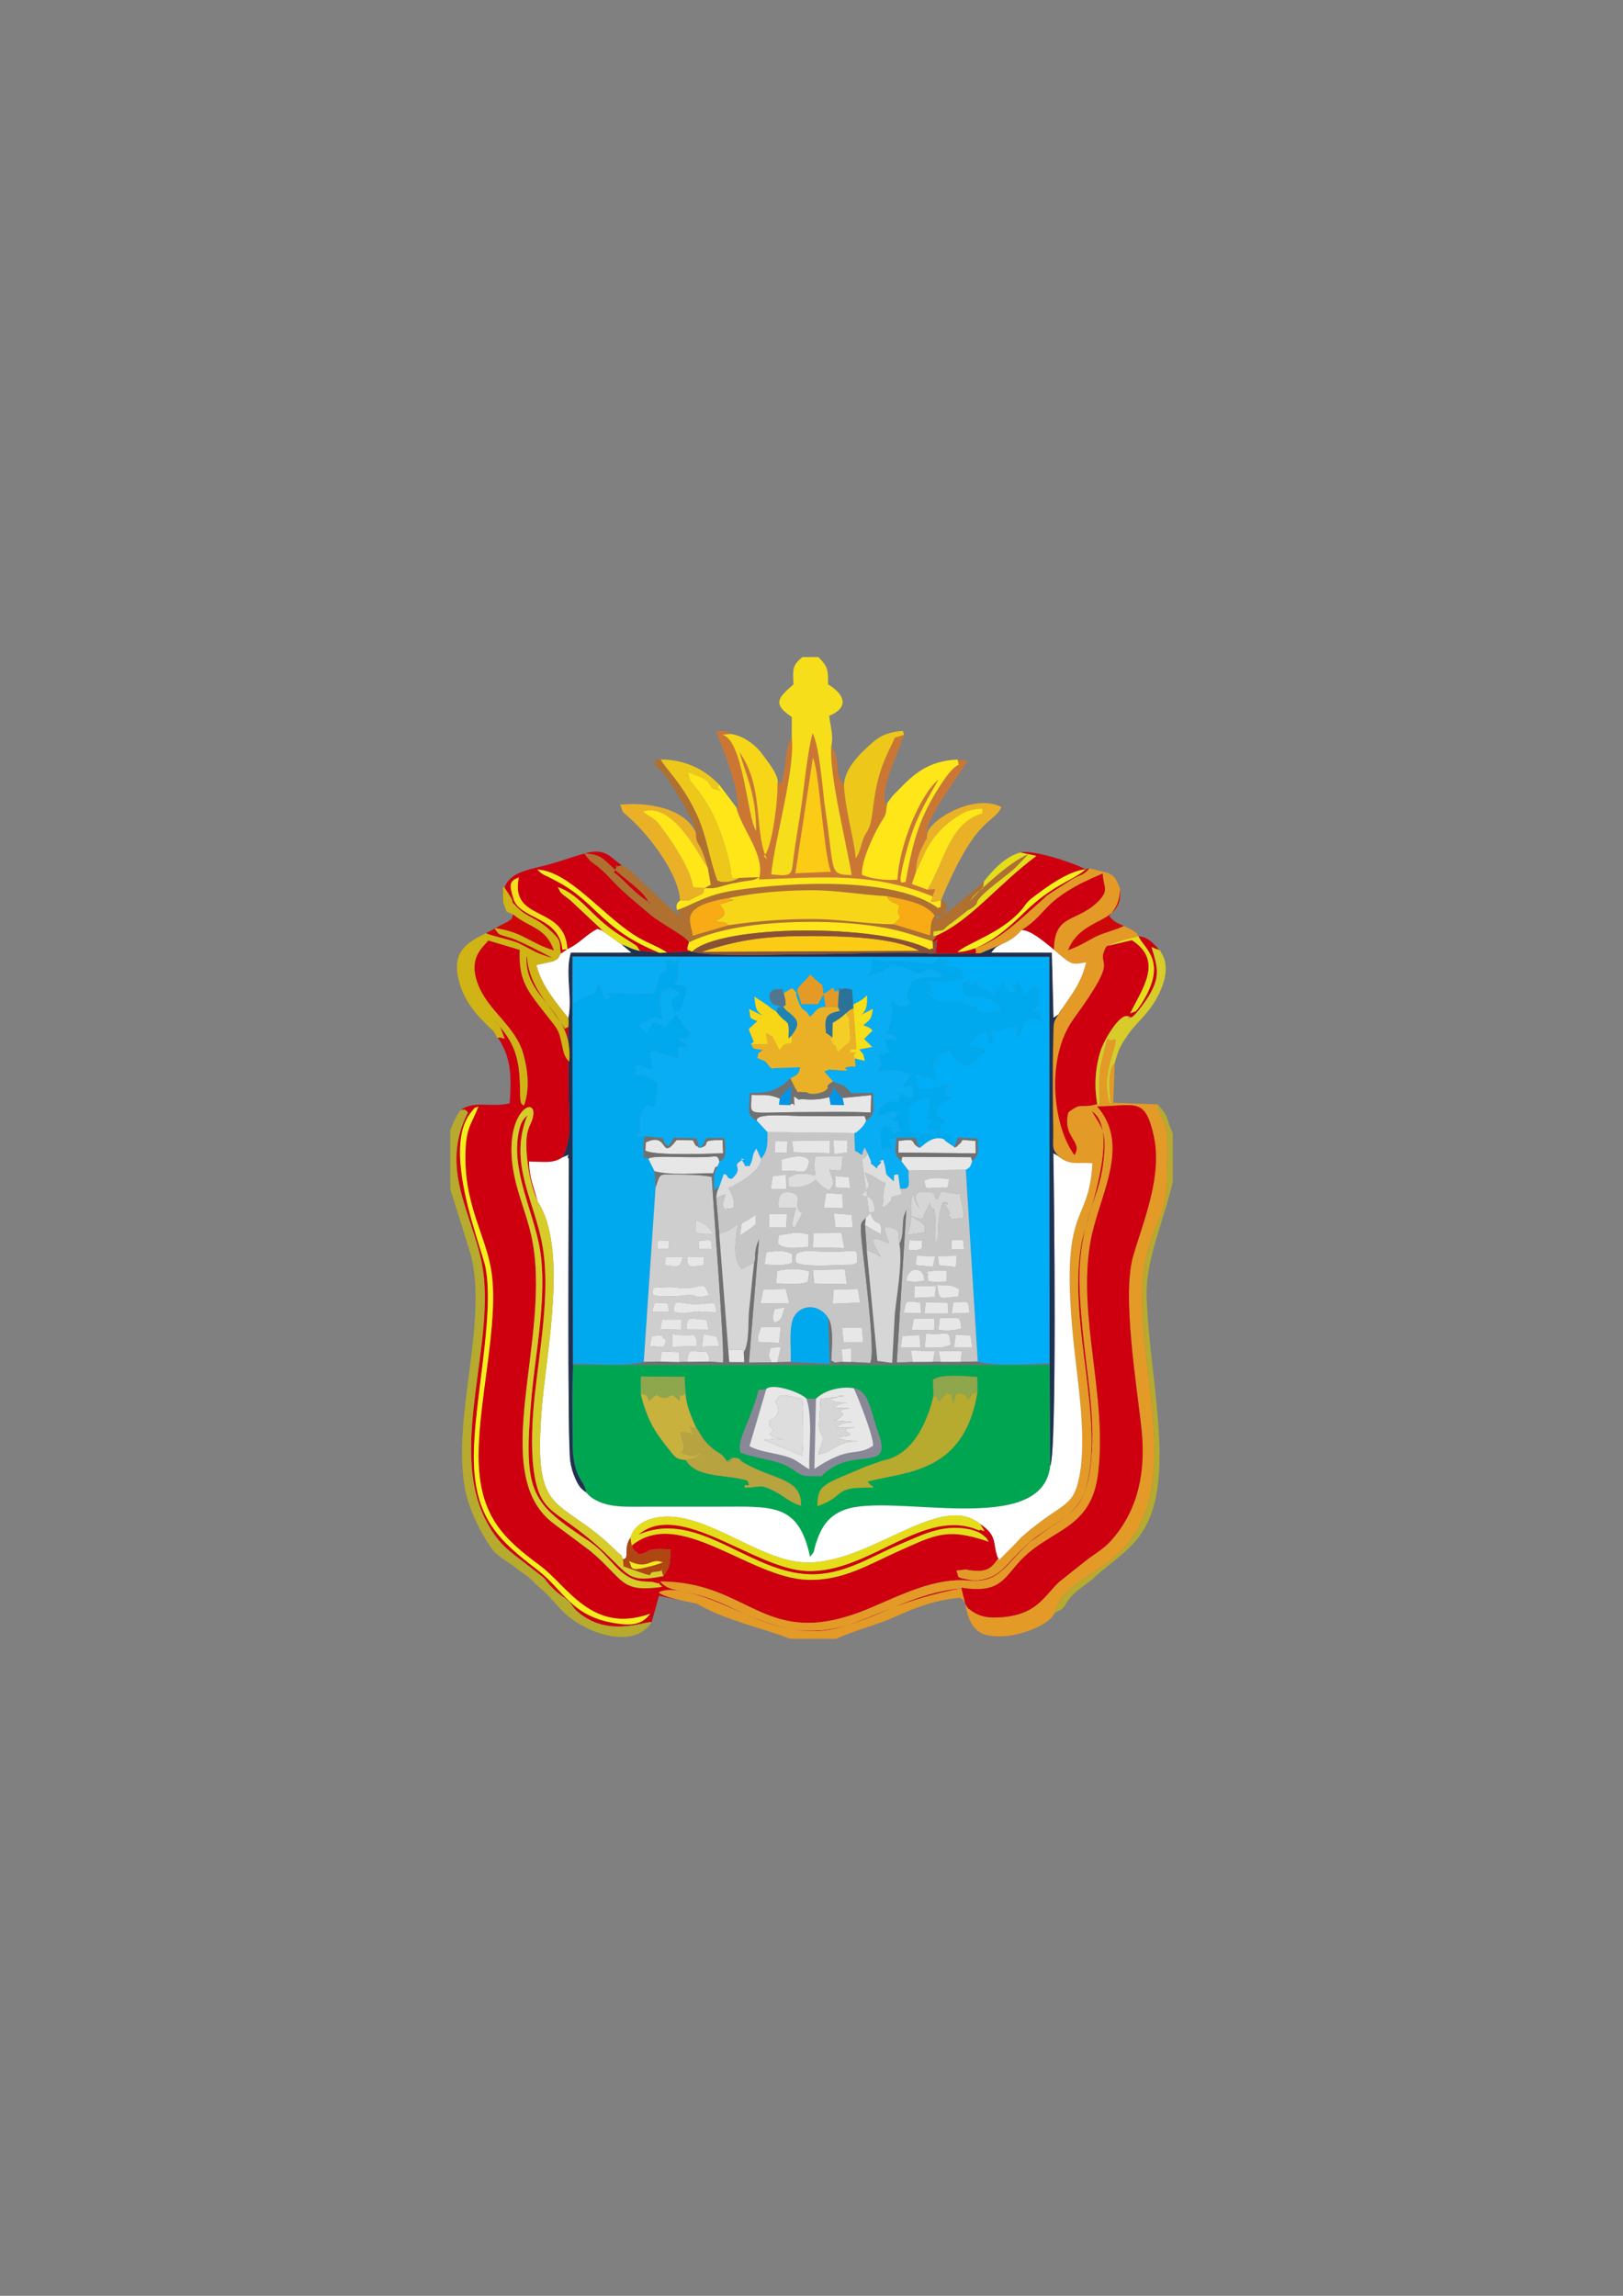 <?xml version="1.0" encoding="UTF-8"?>
<!DOCTYPE svg PUBLIC "-//W3C//DTD SVG 1.1//EN" "http://www.w3.org/Graphics/SVG/1.1/DTD/svg11.dtd">
<!-- Creator: CorelDRAW X5 -->
<svg xmlns="http://www.w3.org/2000/svg" xml:space="preserve" width="210mm" height="297mm" style="shape-rendering:geometricPrecision; text-rendering:geometricPrecision; image-rendering:optimizeQuality; fill-rule:evenodd; clip-rule:evenodd"
viewBox="0 0 210 297"
 xmlns:xlink="http://www.w3.org/1999/xlink">
 <rect x="0" y="0" width="210" height="297" fill="#808080" stroke="none"/>
 <defs>
  <style type="text/css">
   <![CDATA[
    .fil1 {fill:#00A552}
    .fil6 {fill:#00A9EE}
    .fil3 {fill:#00ADF7}
    .fil39 {fill:#0195E8}
    .fil2 {fill:#08ADF4}
    .fil13 {fill:#203152}
    .fil37 {fill:#2084B3}
    .fil35 {fill:#2B7398}
    .fil38 {fill:#52768F}
    .fil20 {fill:#717172}
    .fil24 {fill:#898897}
    .fil29 {fill:#8A5134}
    .fil32 {fill:#8EA64C}
    .fil12 {fill:#AF7030}
    .fil33 {fill:#B04612}
    .fil14 {fill:#B6AA2F}
    .fil25 {fill:#B7A340}
    .fil7 {fill:#C6C6C6}
    .fil28 {fill:#C8B13D}
    .fil9 {fill:#CB7733}
    .fil0 {fill:#CE0010}
    .fil34 {fill:#CE0809}
    .fil8 {fill:#CECECE}
    .fil15 {fill:#D0B314}
    .fil22 {fill:#D6D6D6}
    .fil11 {fill:#D7CC29}
    .fil30 {fill:#DDDDDD}
    .fil4 {fill:#E49A26}
    .fil16 {fill:#E5DD1B}
    .fil27 {fill:#E7E7E7}
    .fil18 {fill:#EBB126}
    .fil23 {fill:#EDC81A}
    .fil36 {fill:#F4CE24}
    .fil40 {fill:#F4E71C}
    .fil21 {fill:#F5EF1C}
    .fil10 {fill:#F6DE1A}
    .fil17 {fill:#F7D618}
    .fil31 {fill:#F8AB14}
    .fil26 {fill:#FBCB15}
    .fil19 {fill:#FEE619}
    .fil5 {fill:white}
   ]]>
  </style>
 </defs>
 <g id="Layer_x0020_1">
  <g id="_508281152">
   <path id="_509523120" class="fil0" d="M61.308 188.364c0.013,-7.036 2.695,-18.176 1.528,-24.336 -0.513,-2.711 -5.836,-15.447 -1.833,-20.193 0.873,-1.035 0.049,-0.224 0.9,-0.706 -0.783,2.126 -1.496,2.529 -1.652,5.354 -0.401,7.25 2.66,11.269 3.354,16.151 0.935,6.575 -1.704,16.532 -1.686,23.73 0.019,7.876 3.387,10.783 7.933,14.157 3.625,2.69 6.72,8.911 14.277,6.246 -1.096,1.468 -2.517,1.535 -4.468,1.232 -5.776,-0.896 -6.688,-4.269 -10.07,-6.869 -4.954,-3.809 -8.3,-6.659 -8.284,-14.767zm2.577 -54.924c2.082,2.839 2.388,4.943 2.06,9.297 -2.472,0.575 -4.631,-0.422 -6.371,0.884 0.702,-0.245 0.822,0.19 0.965,0.293 -3.709,7.289 0.552,13.029 1.818,19.606 1.895,9.842 -4.246,23.369 0.329,32.8 1.644,3.39 3.19,4.313 5.693,6.243 3.414,2.631 1.228,1 3.305,3.062 0.667,0.662 1.181,0.869 1.77,1.412 0.709,0.654 0.541,0.826 1.309,1.484 3.783,3.24 8.207,1.35 9.554,1.311l0.952 -3.399 4.924 1.032c-1.282,-0.272 -4.267,-0.81 -4.969,-1.462 2.245,-1.198 7.925,1.369 9.88,2.252 14.188,6.409 14.183,0.058 29.363,-2.795 -8.062,0.772 -12.64,5.559 -19.646,5.501 -3.639,-0.03 -7.133,-1.484 -9.831,-2.813 -6.369,-3.138 -7.996,-1.753 -9.568,-3.554 11.879,0 13.461,9.223 27.142,3.443 4.037,-1.706 8.418,-3.957 12.75,-3.566 4.096,0.37 4.745,-2.103 7.961,-4.973l1.827 -1.343c4.215,-2.819 5.782,-3.772 6.183,-10.482 0.307,-5.133 -0.729,-10.52 -1.202,-15.619 -0.543,-5.848 -0.799,-9.692 0.912,-15.137 0.775,-2.467 1.467,-3.889 1.782,-6.648 0.447,-3.916 -0.129,-4.189 -1.521,-6.529 3.878,2.448 -0.803,14.344 -1.28,16.862 -1.829,9.647 2.38,20.99 0.961,29.874 -0.624,3.905 -1.64,4.759 -4.207,6.545 -1.172,0.815 -2.086,1.313 -3.125,2.165 -2.983,2.446 -3.615,4.232 -5.713,4.942 -0.875,0.296 -1.661,0.406 -2.573,0.225 -1.811,-0.36 -1.108,-0.197 -1.574,-1.17l1.202 -0.138c4.689,0.896 3.011,-1.793 7.17,-4.151 -0.941,1.064 -1.916,1.954 -2.823,2.902 -0.063,-0.076 -0.122,-0.311 -0.14,-0.261 -0.018,0.05 -0.105,-0.199 -0.128,-0.269 -0.573,-1.761 0.033,-2.616 -2.234,-4.143 1.175,1.777 0.162,0.47 -0.096,0.868 -7.176,-3.149 -14.112,5.516 -22.233,5.248 -6.854,-0.226 -16.505,-9.284 -21.871,-4.69 7.914,-3.494 14.691,5.446 22.949,5.112 4.087,-0.165 7.398,-2.396 10.781,-3.817 2.9,-1.218 5.495,-2.676 8.941,-2.033 0.733,0.137 1.54,0.411 2.07,0.906 0.603,0.563 0.089,-0.034 0.587,0.728 -5.439,-1.871 -6.924,-0.886 -11.812,1.289 -3.581,1.593 -7.054,3.802 -11.646,3.639 -7.533,-0.266 -16.634,-9.534 -22.736,-4.404 0.664,1.208 0.358,0.351 0.874,1.101 1.736,-0.176 0.462,-0.866 4.146,-0.62 -0.05,1.816 0.022,2.169 -0.898,3.439 -6.036,1.218 -3.784,-0.905 -12.662,-7.142 -2.419,-1.699 -3.594,-2.495 -4.134,-6.612 -0.382,-2.907 -0.176,-6.611 0.13,-9.513 0.631,-5.974 2.001,-13.191 1.073,-19.106 -0.947,-6.029 -4.584,-10.934 -2.007,-17.24 -0.417,0.407 -0.772,0.698 -1.05,1.831 -1.245,5.087 1.821,10.508 2.663,15.524 0.982,5.851 -0.566,13.18 -1.097,19.201 -1.105,12.54 -0.004,13.553 7.417,18.533 3.151,2.115 3.879,5.129 7.435,5.247 0.438,0.015 0.762,-0.003 1.16,0.128 1.264,0.416 -0.262,-0.512 0.904,0.548 -5.543,0.774 -4.867,-0.953 -9.327,-4.674l-4.636 -3.458c-8.91,-6.544 -0.068,-24.393 -2.974,-37.332 -0.68,-3.026 -1.841,-5.445 -2.344,-8.525 -1.194,-7.304 2.843,-9.572 2.606,-7.12 -0.152,1.58 -1.184,1.399 -0.829,5.398 0.197,2.219 0.68,4.206 1.398,5.875 -0.506,-1.981 -1.054,-2.931 -1.122,-5.186 1.868,0.031 3.131,0.301 4.345,-0.545 1.313,-2.504 0.771,-5.107 0.781,-8.625 0.008,-2.825 -0.069,-6 0.009,-8.652 -0.262,0.852 0.572,0.02 -0.498,0.631 -1.879,-2.946 -4.597,-5.394 -4.878,-9.101 -0.011,-0.143 -0.041,-0.185 -0.074,-0.274 -0.369,5.742 6.123,6.777 5.523,13.674 -0.701,-0.817 -0.673,-1.033 -0.973,-2.355 -0.34,-1.495 -0.39,-1.656 -1.146,-2.654l-1.543 -1.963c-1.78,-2.294 -2.931,-3.79 -2.734,-7.519l-4.079 -1.222c-0.807,1.006 -2.633,2.277 -1.339,5.684 1.312,3.454 4.81,5.328 5.855,8.964 0.6,2.087 0.868,4.678 0.084,6.729 -0.3,-0.341 -0.473,0.07 -0.49,-1.923 -0.035,-3.99 -0.555,-6.279 -3.42,-9.154 0.951,0.838 0.875,1.016 1.429,2.429 -1.355,-0.546 -0.649,0.543 -1.416,-0.947z"/>
   <path id="_509523024" class="fil1" d="M99.144 179.7c0.771,-0.826 4.414,0.406 5.197,1.231l1.235 0.028c1.135,-1.144 3.35,-1.647 4.894,-1.361 1.944,0.291 2.122,2.761 3.228,5.945 1.651,4.752 -2.635,1.887 -6.437,4.579 -1.538,1.089 -0.16,0.802 -2.366,0.835 -1.958,0.029 -1.752,-0.975 -4.067,-1.716 -1.621,-0.519 -3.325,-0.714 -5.003,-1.317 -0.028,-0.101 -0.129,-0.362 -0.094,-0.882 0.024,-0.351 0.128,-0.754 0.241,-1.088 0.612,-1.81 1.773,-4.185 2.172,-6.132l0.999 -0.121zm21.637 0.901l-0.057 -2.115c1.098,-0.799 4.408,-0.433 5.715,-0.352l0.033 1.943c-1.708,10.605 -9.369,10.271 -14.216,11.588 0.594,0.85 0.805,0.429 0.681,0.789 -5.427,-0.135 -3.242,1.009 -7.164,2.386 -0.01,-2.903 0.839,-2.775 6.348,-5.155l2.172 -0.761c3.706,-0.65 5.673,-4.801 6.486,-8.323zm-37.874 -0.343l0.014 -2.188 5.652 0.035 0.116 2.148c0.134,1.558 0.662,2.871 1.359,4.368 0.745,1.175 0.943,1.687 1.888,2.541 1.232,1.113 1.194,0.507 2.143,1.909 2.202,-0.586 -1.48,0.611 0.531,-0.323 0.708,-0.329 -1.208,-0.225 0.422,-0.151 0.863,0.039 0.592,0.282 1.102,0.581 4.02,2.353 7.634,1.982 7.501,5.611 -1.528,-0.449 -1.86,-1.057 -3.365,-1.84 -2.054,-1.069 -1.776,-0.511 -3.912,-0.489 -0.178,-0.909 0.981,0.39 0.353,-0.914 -2.758,-0.875 -6.525,-0.264 -7.968,-2.655 -1.355,-0.161 -1.318,-0.334 -2.145,-1.341 -0.523,-0.637 -1.036,-1.311 -1.517,-2.01 -0.922,-1.339 -1.748,-3.255 -2.174,-5.278zm-7.044 12.821c0.604,0.843 1.861,1.379 2.931,1.607 1.426,0.303 3.049,0.239 4.51,0.236 3.175,-0.006 6.35,-0.002 9.525,-0.002 7.109,0 10.482,-0.535 11.981,6.474 0.735,-0.851 0.415,-0.622 0.769,-1.724 0.622,-1.934 1.478,-3.526 3.711,-4.353 6.132,-2.271 25.591,3.72 26.602,-5.681l-0.067 -13.053 -61.663 0c-0.171,3.023 -0.088,6.271 -0.077,9.317 0.006,1.652 0.024,2.828 0.443,4.173 0.479,1.535 1.066,1.663 1.335,3.007z"/>
   <path id="_509222712" class="fil2" d="M74.053 129.803c1.258,-0.293 0.155,0.002 0.956,-0.458 2.507,-1.439 1.893,-0.288 2.292,-2.012 0.793,0.558 0.363,0.805 1.071,2.111 0.463,-0.26 0.55,-0.57 0.593,-0.617 0.083,-0.09 -1.226,-0.263 0.543,-0.341l3.179 0.177c1.232,-0.357 1.721,0.015 2.029,-0.272 0.44,-0.935 0.287,-1.737 0.909,-2.457 0.729,-0.844 0.196,0.636 0.572,-0.509 0.158,-0.48 0.02,-0.182 -0.075,-1.274 1.684,0.139 0.707,0.439 1.77,0 -0.19,0.924 -0.207,0.911 -0.229,1.534 -0.002,0.049 0.015,0.152 0.012,0.203 -0.003,0.053 0.008,0.159 0.001,0.215 -0.124,0.977 0.037,0.685 -0.482,1.223 1.316,0.334 0.824,-0.024 1.762,0.353l-0.742 2.577c-0.779,1.095 0.181,0.287 -1.028,0.604 -0.571,-2.392 -0.411,-0.955 0.7,-2.463 -0.631,-0.342 -0.748,-0.55 -1.395,-0.5 -0.091,0.007 -0.577,0.186 -0.633,0.231 -0.721,0.582 -0.362,2.577 -0.076,3.79 -1.703,-0.767 -1.966,0.26 -3.175,0.712 0.353,0.332 0.714,0.693 1.046,1.046 1.231,-1.807 0.334,-1.509 1.974,-1.104 0.592,0.146 -0.364,0.927 0.931,-0.189l0.982 -1.173 0.826 1.267c0.044,0.053 0.116,0.134 0.161,0.189 0.046,0.056 0.115,0.139 0.161,0.197l0.622 0.814c-0.809,1.125 0.171,0.601 -1.762,0.718 0.627,0.333 1.009,0.53 1.409,1.052 -0.988,-0.203 -1.674,-0.091 -1.058,1.417 -1.412,-0.123 -0.521,-0.287 -2.146,-0.507 -1.377,-0.186 -0.577,-0.654 -1.74,-0.201l0.15 0.659c0.136,0.628 0.206,0.474 0.209,1.461 -1.931,-0.169 -0.892,-0.72 -1.907,-0.429 -0.915,0.262 -0.224,0.375 -0.226,0.381 -0.221,0.636 1.083,-0.591 -0.337,0.742 2.056,0.183 1.451,0.158 3.169,1.058 -0.455,6.001 -0.832,1.002 -2.119,4.09 -0.447,1.071 -0.024,1.245 -0.151,1.833 -0.206,0.957 0.479,0.098 -0.545,0.792 0.763,0.532 -0.262,0.317 1.162,0.247l2.357 0.244c0.368,1.056 0.281,0.581 0.706,1.069 0.06,-0.083 0.157,-0.311 0.182,-0.248l0.523 -0.863 2.954 0.063 0.354 1.239 0.171 -0.007c0.518,-0.691 0.28,-0.461 0.756,-1.269l2.308 0.003c0.072,0.579 0.17,1.056 0.117,1.634 -0.101,1.098 -0.109,0.935 -0.754,1.432l-0.24 0.558c-0.308,0.826 -0.427,0.711 -0.465,1.61 -0.091,2.211 -0.001,1.226 0.646,1.189l0.622 -1.77c0.756,0.179 0.167,0.594 1.071,0.627 1.76,-1.683 -0.488,-1.555 1.544,-2.531 -0.117,0.008 -0.609,-0.343 -0.107,0.391 0.624,0.913 -0.413,0.375 0.815,0.496 0.608,-1.069 0.183,-1.227 0.881,-2.265l0.609 1.319c0.813,-0.922 0.872,-1.782 0.83,-3.458l-1.367 -1.473c-1.433,-0.686 -0.941,-1.583 -0.916,-3.583 1.873,0.009 3.417,-0.049 5.243,-1.895 0.93,-0.467 1.084,-0.478 1.285,-1.436l-3.591 0.126c-0.178,-0.094 0.513,0.572 -0.436,-0.266l-0.295 -0.387c-0.027,-0.027 -0.087,-0.112 -0.119,-0.139 -0.034,-0.029 -0.115,-0.102 -0.154,-0.13l-0.981 -0.41c0.355,-0.745 -0.277,-0.295 0.747,-1.022 -1.81,-0.309 -0.906,-0.005 -1.571,-0.74 0.09,-0.076 0.263,-0.218 0.393,-0.33l-0.648 -1.569c0.307,-0.727 -0.2,0.153 0.346,-0.392l0.756 -0.701c-1.179,-0.544 -0.775,-0.194 -1.078,-1.566l1.814 0.871c-0.927,-0.615 -0.95,-0.975 -1.115,-2.481l1.702 1.128c0.45,0.351 0.588,0.483 1.14,0.814 0.292,-0.969 0.007,-0.26 0.791,-0.712l0.068 0.102 -1.074 -0.245c-0.038,-0.011 -0.179,-0.01 -0.207,-0.094 -0.002,-0.005 -1.226,-1.353 0.209,-1.936 1.899,-0.078 0.621,-0.047 1.17,0.492 0.793,-0.429 0.554,-0.438 1.112,-0.614 1.203,1.309 0.128,-0.06 0.604,1.236 0.83,2.257 0.741,0.915 1.694,2.451 0.823,-0.768 0.824,-1.224 2.004,-1.309l-0.247 -1.579c-1.186,1.758 0.065,1.109 -2.899,1.249 -0.421,-2.061 -1.104,-1.512 0.59,-3.163 0.207,-0.202 0.429,-0.49 0.558,-0.681l1.022 0.935c0.727,0.679 0.493,-0.026 0.697,1.551 0.937,-0.474 0.041,-0.012 0.763,-0.445 1.593,-0.956 -0.676,0.257 0.507,-0.314 0.39,0.92 -0.029,0.249 0.734,0.442 0.746,-0.866 -0.961,-0.04 0.548,-0.324 0.552,-0.104 0.465,0.015 1.15,0.113l0.149 1.927c0.768,-0.375 1.103,-0.551 1.789,-1.179 0.089,1.317 -0.171,2.342 -1.064,2.683l1.828 -0.955c-0.23,1.359 -0.278,1.351 -1.249,2.126 0.104,0.054 0.539,0.214 0.566,0.229 0.854,0.469 -0.005,-0.158 0.641,0.477 -0.305,0.289 -0.237,0.206 -0.539,0.503l-0.553 0.581 1.048 1.03 -1.674 0.308c0.612,0.863 0.442,0.316 0.699,1.481l-1.278 -0.306 0.089 0.989c-0.643,0.443 0.41,-0.025 -0.533,0.05 -2.152,0.171 1.002,0.687 -1.683,0.484l-0.449 -0.041c-1.295,-0.016 -0.137,-0.218 -1.397,0.186l1.137 1.308c1.536,0.685 1.243,0.163 2.343,1.503l2.857 -0.008c-0.011,2.41 0.377,2.606 -0.896,3.588 -0.278,0.47 -0.239,0.5 -0.649,0.94 -0.062,0.067 -0.263,0.255 -0.329,0.31 -0.49,0.406 -0.174,0.176 -0.546,0.343l0.066 2.276c1.406,0.763 0.623,0.812 1.261,-0.401l0.315 0.603 0.374 0.876c0.452,0.992 -0.435,0.102 0.517,0.909 0.753,0.639 0.211,0.222 0.535,-0.049 1.209,-1.009 -0.837,-0.242 0.648,-0.765 0.744,2.324 -0.201,1.369 1.387,2.803 0.086,-1 -0.15,-0.816 0.562,-0.907l0.249 1.83c1.516,0.207 1.063,-0.596 1.086,-2.333l-0.917 -1.207c-1.055,-0.954 -0.772,-1.344 -0.653,-3.011 -1.309,0.753 -1.099,-1.423 -0.57,1.647 -1.224,-1.263 -0.029,0.191 -1.417,-0.35l0.002 -1.448c-0.135,-0.75 -0.117,-0.683 0.344,-1.377 2.347,0.246 0.359,0.258 1.162,0.612 0.363,0.16 -0.434,1.03 0.64,0.033 0.094,-0.087 0.72,0.497 0.125,-0.752 -0.494,-1.038 0.199,-0.311 -0.868,-0.598 0.178,-0.244 0.574,-0.661 0.597,-0.696 0.521,-0.774 0.36,0.352 0.114,-0.359 -1.177,-0.484 -0.645,0.205 -2.475,0.35 0.326,-1.482 -0.228,-0.587 0.761,-1.357 1.369,-1.066 2.021,0.602 2.062,-1.465 1.14,0.301 1.615,1.348 1.665,-0.06 0.051,-1.411 -0.508,-0.884 -1.313,-0.645 0.4,-1.104 0.424,-0.564 1.064,-1.764 -0.974,-0.254 -1.511,-0.914 -4.239,-0.353 0.539,-1.123 0.541,-0.985 0.006,-2.117 2.675,-0.61 1.248,-0.561 1.268,-0.796l-0.419 -1.1c-0.016,-0.12 -0.106,-0.146 -0.144,-0.227 1.367,0.568 0.098,-0.412 1.758,0.353 -0.349,-0.962 0,-0.723 -1.405,-1.052 0.539,-0.976 0.64,-2.075 0.795,-3.233 0.139,-1.04 -0.746,0.88 -0.095,-1.001 1.202,0.782 0.635,1.116 2.469,0.347 -0.51,-0.957 -0.206,0.279 -0.42,-0.911 -0.09,-0.502 -0.069,-0.151 0.037,-0.656l0.297 -0.78c0.01,-0.03 0.041,-0.141 0.048,-0.165l0.045 -0.304c1.922,-0.922 2.655,-0.313 4.226,-0.712 -0.686,-0.526 -0.982,-0.875 -1.747,-0.866 -1.316,0.015 -0.815,1.311 -3.537,-0.407l-1.169 -0.164c-0.047,0.001 -0.179,-0.013 -0.228,-0.002l-0.503 0.297c-1.35,1.025 0.033,0.302 -1.723,0.808l-0.963 0.34c0.79,-1.208 0.414,-0.652 0.7,-2.256 0.503,0.286 1.157,0.387 1.706,0.351 5.339,-0.354 5.371,1.21 7.111,-0.594l-47.688 -0.032 -0.008 6.059z"/>
   <path id="_509522976" class="fil3" d="M123.519 148.419l-0.059 0.061 0.478 -1.307 2.555 0.118c0,1.872 0.337,1.921 -0.697,2.913 -0.263,0.686 -0.202,0.798 -0.833,1.119l1.546 24.81c1.925,0.673 7.026,0.335 9.3,0.254l-0.024 -52.616 -14.38 0.006c0.947,0.658 -1.202,0.561 1.154,0.561 -0.374,0.135 -0.617,0.239 -0.451,0.566l0.75 0.059c0.919,0.079 0.085,-0.248 0.897,0.116 0.671,0.301 0.777,0.668 0.92,1.547l-2.908 0.44c-0.004,-0 -1.082,-0.198 -1.604,-0.269 0.121,0.607 0.304,1.31 0.296,1.337 -0.47,1.593 0.676,-0.616 -0.216,0.175l-0.378 0.08c0.101,0.061 0.353,0.299 0.421,0.353l0.374 0.299c0.043,0.03 0.127,0.088 0.169,0.114l0.331 0.184c1.034,0.459 2.028,0.018 3.192,0.293l1.454 0.551c0.975,0.246 0.295,0.159 0.9,0.581 0.038,0.027 0.122,0.099 0.163,0.122 0.039,0.022 0.131,0.079 0.172,0.096 0.04,0.017 0.141,0.054 0.183,0.065l1.564 -0.224c0.666,-0.149 0.434,0.522 0.663,-0.11 0.032,-0.088 0.166,-0.008 0.246,-0.028l-0.465 -0.519c-0.212,-0.219 1.248,0.253 -0.868,-0.734l-1.438 -0.43c-0.601,-0.134 -1.569,0.182 -2.017,-0.335 -0.327,-0.377 -0.398,-0.884 -0.504,-1.437 2.228,-0.791 -0.013,0.431 1.441,0.088 0.029,-0.007 0.126,-0.051 0.151,-0.061l0.442 -0.453c0.02,0.843 -0.061,0.709 0.547,1.122 0.024,0.017 0.12,0.058 0.144,0.069 0.535,0.239 0.669,-0.029 1.123,0.431l0.385 0.494c0.298,-2.029 0.398,-0.06 1.049,-2.042 0.307,0.856 0.347,1.097 0.977,1.538l0.729 -0.052c0.086,-0.421 -0.4,-0.777 -0.565,-1.133 0.799,0.544 -0.319,0.405 0.621,0.202 0.191,-0.041 0.313,-0.445 0.355,-0.555l0.616 1.445c0.017,-0.046 0.067,0.161 0.089,0.245l1.109 -0.701c0.172,-0.095 0.272,-0.175 0.655,-0.283l0.127 1.646c0.097,1.034 -0.061,0.498 -0.833,1.625 1.229,-0.154 0.556,0.114 1.337,1.158 -0.11,-0.041 -0.719,-0.193 -0.817,-0.21l-0.923 -0.078 -0.754 0.809c-0.227,1.404 -0.73,1.356 -0.96,1.596l0.183 -1.059c0.001,-0.059 0.018,-0.098 -0.002,-0.139 -0.751,-0.156 -0.864,-0.114 -1.638,0.205 -0.939,0.387 -1.03,0.415 -1.718,0.009 0.115,0.637 0.262,1.187 0.103,1.713 -0.011,0.036 -0.115,0.216 -0.125,0.17 -0.011,-0.048 -0.102,0.104 -0.149,0.16l-0.451 -1.764 -1.28 0.593c-0.065,0.058 -0.133,0.134 -0.196,0.198l-0.652 0.771c-0.048,-0.069 -0.156,0.195 -0.242,0.285l1.487 0.205c0.027,0.009 0.112,0.042 0.136,0.051 0.978,0.402 -0.349,-0.469 0.664,0.44 -0.049,0.065 -0.119,0.154 -0.152,0.189l-1.4 1.071c-0.072,0.046 -0.166,0.098 -0.234,0.143l-0.855 0.639 -0.6 -0.49c-0.769,-0.595 -1.394,-0.804 -1.336,-1.905l-0.47 0.376c-0.059,0.041 -0.164,0.106 -0.226,0.147l-0.559 0.328c-2.934,2.63 1.866,-0.24 -1.084,1.093l0.387 1.13c0.047,0.223 -0.103,0.308 0.179,1.085l-2.625 -0.794c-0.022,-0.068 -0.134,-0.028 -0.197,-0.009 0.37,2.273 0.415,1.924 1.674,1.878l0.328 0.008c0.032,-0.002 0.129,0.001 0.161,-0.003l1.442 -0.446c2.603,-0.433 -1.392,1.443 0.907,-0.123l-0.337 0.499c-0.026,0.055 -0.1,0.167 -0.119,0.223 -0.016,0.045 -0.061,0.15 -0.066,0.193 -0.004,0.035 -0.009,0.135 -0.003,0.166 0.119,0.62 0.237,0.315 0.878,0.6 -0.102,0.058 -0.529,0.24 -0.627,0.292l-0.935 0.622c-0.792,0.856 -0.499,1.182 -0.555,1.285l0.78 0.631c0.843,0.321 0.086,0.121 -0.212,0.91 -0.635,1.683 0.07,-0.314 -0.146,0.483l-0.165 0.641c0.005,-0.071 -0.043,-0.176 -0.062,-0.203 -0.018,-0.026 -0.059,-0.155 -0.086,-0.183 -0.772,-0.8 0.875,0.27 -0.302,-0.245 -0.047,-0.021 -0.173,-0.039 -0.221,-0.051l-0.839 0.051c1.442,-2.615 -0.014,-0.148 0.197,-2.216l0.199 -0.78c0.007,-0.049 0.027,-0.157 0.031,-0.206 0.004,-0.049 0.013,-0.16 0.013,-0.208l-0.161 -0.824c-0.079,-0.006 -0.191,0.013 -0.235,0.021 -0.853,0.168 -2.109,0.702 -2.36,1.645l0.116 2.929c0.496,0.196 5.056,0.174 5.471,0.174 0.077,1.106 0.018,0.893 0.353,1.681z"/>
   <path id="_509521848" class="fil4" d="M124.894 207.47l-0.502 -2.075c4.884,0.779 5.463,-1.112 7.511,-3.36 3.942,-4.327 9.306,-3.996 10.191,-11.464 1.193,-10.069 -2.686,-20.159 -1.005,-29.886 1.014,-5.864 5.366,-12.425 0.873,-17.545 4.984,-0.07 6.191,-1.257 7.311,3.774 1.181,5.301 -1.403,11.201 -2.671,15.649 -1.446,5.071 0.492,16.704 1.09,22.262 0.591,5.503 -0.381,10.407 -3.825,14.363 -1.073,1.232 -2.175,1.76 -3.502,2.81l-3.356 2.677c-2.025,1.935 -2.935,4.373 -7.961,4.57 -1.257,0.049 -2.373,-0.123 -3.351,-0.876 -0.61,-0.469 -0.293,-0.069 -0.802,-0.898zm1.988 -84.148l2.675 -1.144c1.249,-0.539 1.91,-1.043 2.63,-1.857 3.602,-2.217 2.494,-3.967 10.486,-7.313 0.071,1.721 0.852,2.083 -0.431,3.445 -2.809,2.981 -5.829,1.597 -5.879,6.407 0.062,0.067 0.159,0.143 0.203,0.182 2.197,1.892 2.141,1.754 3.972,1.447 -0.632,2.661 -1.864,4.136 -3.08,5.933 -1.269,2.133 -1.112,1.14 -1.188,4.307 -0.046,1.925 -0.064,3.726 -0.055,5.659 0.009,1.913 0.022,3.752 0.059,5.657 0.05,2.601 -0.378,2.652 1.241,3.952 1.276,0.716 2.159,0.356 3.829,0.484 -0.447,8.866 -4.717,4.428 -2.081,26.29 0.501,4.155 1.192,9.953 0.44,14.02 -0.532,2.876 -1.279,3.454 -3.076,4.67 -0.77,0.521 -1.365,0.92 -2.261,1.609 -0.304,0.234 -0.589,0.453 -0.993,0.762l-1.255 1.062c-4.158,2.358 -2.481,5.048 -7.17,4.151l-1.202 0.138c0.467,0.972 -0.237,0.81 1.574,1.17 0.912,0.181 1.698,0.071 2.573,-0.225 2.097,-0.71 2.729,-2.496 5.713,-4.942 1.039,-0.852 1.953,-1.35 3.125,-2.165 2.567,-1.786 3.584,-2.64 4.207,-6.545 1.42,-8.884 -2.789,-20.227 -0.961,-29.874 0.477,-2.518 5.158,-14.414 1.28,-16.862 1.391,2.341 1.968,2.613 1.521,6.529 -0.315,2.759 -1.007,4.181 -1.782,6.648 -1.711,5.445 -1.455,9.29 -0.912,15.137 0.473,5.099 1.509,10.487 1.202,15.619 -0.401,6.71 -1.968,7.663 -6.183,10.482l-1.827 1.343c-3.217,2.87 -3.865,5.343 -7.961,4.973 -4.332,-0.391 -8.712,1.86 -12.75,3.566 -13.681,5.781 -15.263,-3.443 -27.142,-3.443 1.572,1.8 3.199,0.415 9.568,3.554 2.698,1.329 6.192,2.783 9.831,2.813 7.007,0.058 11.584,-4.729 19.646,-5.501 -15.18,2.853 -15.175,9.204 -29.363,2.795 -1.955,-0.883 -7.635,-3.45 -9.88,-2.252 0.702,0.651 3.687,1.189 4.969,1.462 3.553,2.107 8.032,3.01 12.048,4.536l5.917 0c2.095,-0.961 5.301,-1.779 7.823,-2.921 2.554,-1.156 5.175,-2.132 8.244,-2.387 0.408,0.37 0.199,-0.061 0.667,0.778 0.555,3.246 1.715,4.48 5.318,4.175 2.168,-0.184 5.638,-1.507 6.262,-3.001 0.86,-3.712 5.667,-4.949 8.726,-8.146 9.287,-9.706 -0.425,-28.138 3.674,-39.871 1.147,-3.284 2.133,-4.378 2.177,-8.585 0.015,-1.441 0.119,-4.023 -0.049,-5.354 -0.171,-1.362 -0.429,-1.465 -0.877,-2.49 -0.125,-0.286 -0.437,-0.814 -0.341,-1.331l-5.739 -0.212 0.181 -5.077c-0.248,0.297 -0.239,-0.059 -0.527,1.027 -0.344,1.298 -0.046,3.295 0.053,4.553 -0.842,-2.286 -0.603,-4.097 0.136,-6.62 1.015,-3.466 0.203,-1.381 -0.609,-2.148l-0.819 3.218c-0.583,2.8 0.208,5.954 -0.485,5.22 -2.316,0.636 -1.954,-0.345 -3.749,1.085 -0.828,3.239 1.944,3.729 0.795,5.51 -2.787,-3.783 -3.778,-12.578 -0.08,-17.642 6.485,-8.879 2.551,-6.246 4.232,-9.386l-0.671 0.349c1.717,-0.848 2.928,-1.175 4.814,-1.626 -0.475,-0.646 0.19,-0.096 -0.871,-0.84 -0.01,-0.007 -0.912,-0.429 -1.041,-0.49 -0.895,0.482 -2.654,0.875 -3.657,1.395 -1.162,0.603 -2.114,1.251 -3.552,1.727 1.863,-4.582 7.146,-3.145 6.74,-7.854 -0.83,-2.407 -1.208,-1.946 -3.975,-2.729 -0.823,0.944 -0.979,0.725 -2.14,1.345l-3.004 1.932c-1.01,0.744 -0.034,-0.011 -0.774,0.638 -2.767,2.425 -5.67,5.416 -8.892,6.412 0.509,0.864 -0.711,0.899 0.734,0.665z"/>
   <path id="_509523096" class="fil5" d="M135.892 189.635c-1.011,9.401 -20.47,3.409 -26.602,5.681 -2.233,0.827 -3.089,2.419 -3.711,4.353 -0.355,1.103 -0.034,0.873 -0.769,1.724 -1.498,-7.009 -4.872,-6.474 -11.981,-6.474 -3.175,0 -6.35,-0.004 -9.525,0.002 -1.461,0.003 -3.085,0.067 -4.51,-0.236 -1.071,-0.228 -2.328,-0.764 -2.931,-1.607 -0.735,-0.533 -0.939,-0.751 -1.437,-1.852 -0.314,-0.694 -0.51,-1.407 -0.634,-2.184 -0.405,-2.544 -0.188,-35.742 -0.188,-39.131 -0.507,-0.447 0.728,-0.857 -0.809,-0.195 -1.214,0.847 -2.477,0.576 -4.345,0.545 0.068,2.255 0.616,3.204 1.122,5.186 3.96,5.994 1.116,19.464 0.536,26.683 -1.181,14.709 2.144,11.077 9.689,18.564 0.994,0.987 0.292,-0.076 0.813,1.001 0.91,-0.013 -0.013,-1.392 0.96,-2.756 0.446,-1.72 2.364,-2.763 4.903,-2.743 5.259,0.043 11.354,5.084 16.616,5.829 8.69,1.23 18.27,-9.286 23.702,-4.905 2.267,1.527 1.662,2.382 2.234,4.143 0.023,0.07 0.11,0.319 0.128,0.269 0.018,-0.05 0.077,0.185 0.14,0.261 0.907,-0.949 1.882,-1.838 2.823,-2.902l1.255 -1.062c0.404,-0.309 0.689,-0.528 0.993,-0.762 0.896,-0.69 1.49,-1.088 2.261,-1.609 1.797,-1.216 2.544,-1.794 3.076,-4.67 0.752,-4.067 0.061,-9.865 -0.44,-14.02 -2.636,-21.862 1.634,-17.424 2.081,-26.29 -1.67,-0.128 -2.553,0.232 -3.829,-0.484 -0.75,-0.554 -0.442,-0.416 -1.227,-0.804 0.108,4.886 0.489,38.559 -0.395,40.444z"/>
   <path id="_509521056" class="fil6" d="M74.053 129.803l0.073 46.638c2.56,0.001 6.867,0.36 9.17,-0.255l1.53 -22.591 -0.141 -2.09 -0.794 -1.593c-0.584,-0.455 -0.523,0.699 -0.663,-1.381 -0.032,-0.476 0.124,-1.081 0.188,-1.542 -1.424,0.07 -0.399,0.285 -1.162,-0.247 1.024,-0.694 0.339,0.165 0.545,-0.792 0.127,-0.588 -0.295,-0.761 0.151,-1.833 1.287,-3.088 1.663,1.911 2.119,-4.09 -1.718,-0.9 -1.113,-0.876 -3.169,-1.058 1.419,-1.333 0.115,-0.106 0.337,-0.742 0.002,-0.006 -0.689,-0.119 0.226,-0.381 1.015,-0.291 -0.024,0.261 1.907,0.429 -0.003,-0.987 -0.073,-0.833 -0.209,-1.461l-0.15 -0.659c1.164,-0.452 0.364,0.015 1.74,0.201 1.625,0.22 0.735,0.384 2.146,0.507 -0.616,-1.508 0.071,-1.62 1.058,-1.417 -0.4,-0.522 -0.783,-0.719 -1.409,-1.052 1.933,-0.116 0.953,0.408 1.762,-0.718l-0.622 -0.814c-0.046,-0.057 -0.115,-0.14 -0.161,-0.197 -0.045,-0.055 -0.117,-0.136 -0.161,-0.189l-0.826 -1.267 -0.982 1.173c-1.295,1.116 -0.34,0.335 -0.931,0.189 -1.64,-0.404 -0.743,-0.703 -1.974,1.104 -0.332,-0.353 -0.693,-0.714 -1.046,-1.046 1.209,-0.452 1.472,-1.479 3.175,-0.712 -0.286,-1.213 -0.645,-3.209 0.076,-3.79 0.056,-0.045 0.542,-0.224 0.633,-0.231 0.648,-0.051 0.764,0.158 1.395,0.5 -1.111,1.508 -1.271,0.071 -0.7,2.463 1.21,-0.317 0.249,0.491 1.028,-0.604l0.742 -2.577c-0.938,-0.377 -0.446,-0.018 -1.762,-0.353 0.519,-0.537 0.358,-0.246 0.482,-1.223 0.007,-0.055 -0.004,-0.162 -0.001,-0.215 0.003,-0.05 -0.014,-0.154 -0.012,-0.203 0.022,-0.624 0.039,-0.611 0.229,-1.534 -1.063,0.439 -0.086,0.139 -1.77,0 0.096,1.091 0.233,0.793 0.075,1.274 -0.376,1.145 0.157,-0.335 -0.572,0.509 -0.622,0.72 -0.469,1.522 -0.909,2.457 -0.308,0.286 -0.797,-0.085 -2.029,0.272l-3.179 -0.177c-1.769,0.077 -0.461,0.251 -0.543,0.341 -0.043,0.047 -0.13,0.357 -0.593,0.617 -0.707,-1.306 -0.278,-1.553 -1.071,-2.111 -0.399,1.724 0.215,0.573 -2.292,2.012 -0.801,0.46 0.302,0.164 -0.956,0.458z"/>
   <path id="_509520912" class="fil0" d="M124.894 207.47c0.508,0.83 0.192,0.429 0.802,0.898 0.978,0.753 2.094,0.925 3.351,0.876 5.026,-0.196 5.936,-2.634 7.961,-4.57l3.356 -2.677c1.327,-1.05 2.429,-1.578 3.502,-2.81 3.444,-3.956 4.417,-8.86 3.825,-14.363 -0.597,-5.558 -2.536,-17.192 -1.09,-22.262 1.268,-4.448 3.852,-10.348 2.671,-15.649 -1.121,-5.03 -2.327,-3.844 -7.311,-3.774 4.493,5.119 0.14,11.68 -0.873,17.545 -1.681,9.726 2.198,19.816 1.005,29.886 -0.885,7.468 -6.249,7.137 -10.191,11.464 -2.048,2.248 -2.627,4.139 -7.511,3.36l0.502 2.075z"/>
   <path id="_509520480" class="fil7" d="M98.474 171.656l2.555 -0.001 -0.229 2.071 -2.682 -0.131c-0.002,-0.113 -0.037,-0.652 -0.013,-0.792l0.369 -1.147zm10.475 0.102l2.579 -0.031 0.159 1.892 -2.535 0.008 -0.203 -1.869zm-8.711 -0.638c-0.088,-0.207 -0.202,-0.101 -0.2,-0.76 0.001,-0.433 0.125,-0.735 0.2,-1.007l1.312 -0.23c-0.459,1.186 -0.212,1.548 -1.312,1.997zm7.64 -4.279l3.115 -0.097 0.294 1.75 -3.544 0.173 0.135 -1.826zm-9.1 -0.009l2.874 -0.097 0.476 1.855 -3.739 0.013 0.389 -1.771zm6.403 -2.543l4.134 -0.085 0.255 1.925 -4.212 -0.081 -0.177 -1.759zm-4.616 0.131c1.381,-0.333 2.763,-0.339 4.164,0.05l-0.202 1.336c-1.109,0.48 -2.784,0.234 -4.107,0.237l0.146 -1.623zm2.41 -1.104l0.021 -1.058c0.499,-0.349 0.8,-0.403 1.802,-0.41 0.839,-0.006 1.721,0.128 2.497,0.112 4.427,-0.094 3.352,-0.555 3.654,1.357 -0.755,0.334 -0.1,0.27 -1.869,0.319 -1.641,0.045 -5.144,0.292 -6.105,-0.319zm-3.806 -1.317c1.241,-0.162 2.278,-0.332 3.356,0.259l-0.021 1.058c-0.802,0.512 -2.591,0.297 -3.581,0.257l0.246 -1.574zm6.067 -2.467l3.64 -0.024 0.375 1.942 -4.074 -0.096 0.059 -1.823zm-4.59 1.315l0.149 -1.056 1.909 -0.297c0.897,0.001 1.114,0.005 1.929,0.218l-0.02 1.57c-0.811,0.08 -2.217,0.259 -2.991,0.052 -0.918,-0.246 -0.511,-0.166 -0.975,-0.488zm7.444 -2.072l-0.193 -1.796 2.296 0.174 0.16 1.648 -2.263 -0.026zm-8.576 -1.713l2.308 0.013 -0.095 1.737 -2.196 -0.056 -0.017 -1.694zm-3.766 2.727c0.32,-2.102 0.068,-1.33 1.045,-1.976 0.361,-0.239 0.656,-0.436 0.976,-0.66l0.002 1.227c-0.366,0.35 -1.422,1.09 -2.023,1.409zm11.145 -5.459l2.108 0.161 0.046 1.82 -2.433 -0.064 0.279 -1.918zm-4.293 3.44c0.22,-2.553 -0.238,1.101 0.169,-0.696 0.023,-0.101 0.251,-0.7 0.291,-0.788l-2.3 -0.024c-0.01,-0.283 -0.419,-2.591 1.817,-1.934 1.477,0.434 -0.217,1.933 1.298,2.64 -0.055,0.048 -0.135,0.116 -0.161,0.148l-0.899 1.768c-0.272,-0.709 -0.393,0.954 -0.215,-1.114zm5.498 -5.641l1.745 0.175 0.177 1.407 -1.925 -0.111 0.003 -1.472zm-8.113 0.034l1.707 -0.22 0.044 1.893 -1.996 -0.04 0.245 -1.633zm5.543 -0.104c-0.184,-1.411 -0.292,-1.229 0.002,-2.434l3.526 -0.064c-0.274,2.084 0.213,1.993 -1.76,1.764 0.647,1.75 0.716,1.73 -0.002,2.681 -0.971,-0.438 -1.047,-0.691 -1.764,-1.386 -0.845,0.899 -2.872,1.185 -3.526,0.82l0 -1.058c1.282,-0.826 2.034,-0.567 3.524,-0.322zm-0.844 -1.794c-0.386,2.266 -1.198,0.828 -3.533,1.259l-0.017 -1.516c3.455,-1.05 3.548,0.257 3.549,0.257zm3.116 -2.747l1.835 0.019 -0.034 1.556 -1.636 0.195 -0.165 -1.77zm-5.324 0.093l4.917 -0.076 -0.014 1.653 -4.698 -0.122 -0.205 -1.455zm-2.144 -0.001l1.564 0.01 -0.075 1.52 -1.587 -0.031 0.098 -1.5zm-1.865 2.3c0.067,1.788 -3.773,3.618 -4.224,3.776 0.058,0.112 0.14,0.231 0.187,0.331 0.573,1.227 0.517,0.956 0.515,2.244 -0.116,0.017 -0.548,0.09 -0.612,0.109 -1.852,0.537 0.842,-0.549 -0.445,0.299 -0.563,-0.806 -0.295,-1.076 -0.005,-2.177l-1.216 0.482 0.397 4.641c1.666,-0.54 0.976,-0.36 2.41,-1.234 -0.245,1.848 -0.803,4.525 0.532,5.82l1.568 -0.881c0.304,-0.545 -0.096,-0.788 0.386,-2.365 0.031,-0.103 0.091,-0.222 0.12,-0.304 0.028,-0.081 0.077,-0.203 0.131,-0.296l-1.307 15.921 2.933 -0.045c-0.465,-1.122 -0.431,-0.448 -0.124,-1.88l1.316 -0.075 -0.437 1.94 1.73 -0.032c0.09,-1.67 -0.361,-4.769 0.542,-6.04 1.052,-1.48 3.219,-1.35 4.286,0.356 0.757,1.147 0.468,3.944 0.399,5.518 0.95,0.429 -0.026,0.236 1.506,0.151l-0.179 -1.636 1.243 -0.081 -0.002 1.737 2.465 0.13c0.816,-1.155 -0.913,-13.556 -1.127,-16.175 -0.149,-1.836 -0.114,-1.967 0.579,-2.57l0.587 -0.643c-0.062,-0.061 -0.158,-0.136 -0.192,-0.177l-0.906 -6.841 0.117 0.036c0.008,-0.004 0.08,-0.033 0.09,-0.041 0.527,-0.444 0.445,-0.5 0.463,-0.847l-0.315 -0.603c-0.637,1.213 0.145,1.164 -1.261,0.401l-0.066 -2.276 -11.256 -0.13c0.042,1.677 -0.018,2.537 -0.83,3.458z"/>
   <path id="_509520504" class="fil6" d="M115.983 147.206l2.487 -0.003c0.294,0.905 0.208,0.696 0.536,1.295 0.339,-0.159 1.598,-1.704 3.104,-1.122 0.073,0.067 0.16,0.09 0.199,0.221l1.211 0.821c-0.335,-0.789 -0.276,-0.576 -0.353,-1.681 -0.415,0 -4.975,0.022 -5.471,-0.174l-0.116 -2.929c0.251,-0.943 1.507,-1.477 2.36,-1.645 0.044,-0.009 0.157,-0.027 0.235,-0.021l0.161 0.824c-0,0.048 -0.009,0.159 -0.013,0.208 -0.004,0.049 -0.024,0.157 -0.031,0.206l-0.199 0.78c-0.21,2.067 1.245,-0.399 -0.197,2.216l0.839 -0.051c0.049,0.013 0.174,0.031 0.221,0.051 1.176,0.515 -0.471,-0.555 0.302,0.245 0.027,0.028 0.068,0.157 0.086,0.183 0.019,0.027 0.067,0.133 0.062,0.203l0.165 -0.641c0.216,-0.796 -0.489,1.2 0.146,-0.483 0.298,-0.789 1.055,-0.589 0.212,-0.91l-0.78 -0.631c0.056,-0.103 -0.236,-0.43 0.555,-1.285l0.935 -0.622c0.097,-0.053 0.525,-0.234 0.627,-0.292 -0.64,-0.285 -0.758,0.019 -0.878,-0.6 -0.006,-0.031 -0.001,-0.131 0.003,-0.166 0.005,-0.043 0.051,-0.148 0.066,-0.193 0.019,-0.056 0.093,-0.168 0.119,-0.223l0.337 -0.499c-2.3,1.567 1.695,-0.309 -0.907,0.123l-1.442 0.446c-0.032,0.004 -0.129,0.001 -0.161,0.003l-0.328 -0.008c-1.258,0.045 -1.304,0.395 -1.674,-1.878 0.063,-0.019 0.175,-0.059 0.197,0.009l2.625 0.794c-0.283,-0.776 -0.133,-0.862 -0.179,-1.085l-0.387 -1.13c2.951,-1.333 -1.849,1.537 1.084,-1.093l0.559 -0.328c0.062,-0.042 0.167,-0.107 0.226,-0.147l0.47 -0.376c-0.058,1.102 0.567,1.31 1.336,1.905l0.6 0.49 0.855 -0.639c0.069,-0.045 0.163,-0.098 0.234,-0.143l1.4 -1.071c0.033,-0.034 0.103,-0.124 0.152,-0.189 -1.013,-0.909 0.314,-0.038 -0.664,-0.44 -0.024,-0.01 -0.109,-0.043 -0.136,-0.051l-1.487 -0.205c0.086,-0.091 0.194,-0.354 0.242,-0.285l0.652 -0.771c0.063,-0.064 0.132,-0.14 0.196,-0.198l1.28 -0.593 0.451 1.764c0.047,-0.056 0.139,-0.208 0.149,-0.16 0.01,0.046 0.114,-0.133 0.125,-0.17 0.16,-0.526 0.012,-1.076 -0.103,-1.713 0.688,0.406 0.778,0.379 1.718,-0.009 0.774,-0.319 0.887,-0.361 1.638,-0.205 0.021,0.042 0.004,0.08 0.002,0.139l-0.183 1.059c0.23,-0.24 0.733,-0.192 0.96,-1.596l0.754 -0.809 0.923 0.078c0.098,0.018 0.707,0.17 0.817,0.21 -0.781,-1.044 -0.108,-1.312 -1.337,-1.158 0.772,-1.128 0.93,-0.592 0.833,-1.625l-0.127 -1.646c-0.383,0.108 -0.483,0.187 -0.655,0.283l-1.109 0.701c-0.022,-0.084 -0.072,-0.291 -0.089,-0.245l-0.616 -1.445c-0.042,0.11 -0.164,0.514 -0.355,0.555 -0.939,0.202 0.178,0.342 -0.621,-0.202 0.166,0.356 0.651,0.713 0.565,1.133l-0.729 0.052c-0.63,-0.441 -0.67,-0.681 -0.977,-1.538 -0.651,1.982 -0.752,0.014 -1.049,2.042l-0.385 -0.494c-0.454,-0.461 -0.588,-0.193 -1.123,-0.431 -0.025,-0.011 -0.12,-0.052 -0.144,-0.069 -0.609,-0.413 -0.527,-0.28 -0.547,-1.122l-0.442 0.453c-0.025,0.011 -0.123,0.055 -0.151,0.061 -1.454,0.343 0.787,-0.878 -1.441,-0.088 0.106,0.552 0.177,1.06 0.504,1.437 0.448,0.517 1.416,0.201 2.017,0.335l1.438 0.43c2.116,0.987 0.656,0.514 0.868,0.734l0.465 0.519c-0.08,0.019 -0.214,-0.06 -0.246,0.028 -0.23,0.632 0.003,-0.039 -0.663,0.11l-1.564 0.224c-0.042,-0.011 -0.143,-0.048 -0.183,-0.065 -0.041,-0.017 -0.133,-0.074 -0.172,-0.096 -0.04,-0.023 -0.124,-0.095 -0.163,-0.122 -0.605,-0.422 0.075,-0.335 -0.9,-0.581l-1.454 -0.551c-1.164,-0.274 -2.158,0.167 -3.192,-0.293l-0.331 -0.184c-0.042,-0.026 -0.127,-0.084 -0.169,-0.114l-0.374 -0.299c-0.068,-0.054 -0.321,-0.293 -0.421,-0.353l0.378 -0.08c0.893,-0.791 -0.253,1.418 0.216,-0.175 0.008,-0.027 -0.175,-0.731 -0.296,-1.337 0.521,0.071 1.599,0.268 1.604,0.269l2.908 -0.44c-0.143,-0.879 -0.25,-1.247 -0.92,-1.547 -0.812,-0.364 0.022,-0.037 -0.897,-0.116l-0.75 -0.059c-0.167,-0.327 0.076,-0.431 0.451,-0.566 -2.356,0 -0.207,0.097 -1.154,-0.561l0.343 -0.002c-1.74,1.803 -1.773,0.24 -7.111,0.594 -0.549,0.036 -1.203,-0.064 -1.706,-0.351 -0.285,1.604 0.09,1.048 -0.7,2.256l0.963 -0.34c1.756,-0.506 0.373,0.217 1.723,-0.808l0.503 -0.297c0.049,-0.012 0.18,0.003 0.228,0.002l1.169 0.164c2.722,1.717 2.222,0.422 3.537,0.407 0.766,-0.009 1.061,0.34 1.747,0.866 -1.57,0.399 -2.304,-0.21 -4.226,0.712l-0.045 0.304c-0.007,0.024 -0.038,0.134 -0.048,0.165l-0.297 0.78c-0.106,0.504 -0.127,0.154 -0.037,0.656 0.213,1.19 -0.09,-0.046 0.42,0.911 -1.835,0.769 -1.268,0.436 -2.469,-0.347 -0.651,1.881 0.234,-0.039 0.095,1.001 -0.155,1.157 -0.255,2.257 -0.795,3.233 1.405,0.329 1.056,0.09 1.405,1.052 -1.66,-0.765 -0.39,0.215 -1.758,-0.353 0.037,0.082 0.128,0.107 0.144,0.227l0.419 1.1c-0.02,0.234 1.406,0.186 -1.268,0.796 0.535,1.132 0.533,0.994 -0.006,2.117 2.728,-0.561 3.265,0.099 4.239,0.353 -0.64,1.2 -0.664,0.66 -1.064,1.764 0.805,-0.239 1.363,-0.766 1.313,0.645 -0.05,1.409 -0.525,0.361 -1.665,0.06 -0.041,2.068 -0.692,0.399 -2.062,1.465 -0.988,0.769 -0.434,-0.125 -0.761,1.357 1.83,-0.145 1.298,-0.833 2.475,-0.35 0.246,0.712 0.406,-0.414 -0.114,0.359 -0.023,0.035 -0.42,0.452 -0.597,0.696 1.067,0.287 0.375,-0.44 0.868,0.598 0.595,1.25 -0.031,0.665 -0.125,0.752 -1.074,0.997 -0.276,0.128 -0.64,-0.033 -0.803,-0.354 1.185,-0.366 -1.162,-0.612 -0.461,0.694 -0.479,0.627 -0.344,1.377l-0.002 1.448c1.388,0.54 0.193,-0.913 1.417,0.35 -0.529,-3.07 -0.739,-0.894 0.57,-1.647z"/>
   <path id="_509522664" class="fil8" d="M91.029 172.598l1.682 0.306 0.366 1.235 -2.24 0.078 0.192 -1.619zm-4.003 0.001c0.809,0.151 0.861,0.098 1.581,0.132 1.934,0.091 0.749,-0.473 1.511,0.464l0 0.946 -3.162 0.086 0.069 -1.628zm-2.684 0.238c1.773,-0.131 1.129,-0.106 1.546,0.356l0.24 0.001c-0.043,1.46 -0.383,0.986 -2.044,0.947l0.258 -1.304zm7.078 -2.114l0.263 1.296 -2.847 -0.021c0.054,-2.024 0.404,-1.287 2.584,-1.275zm-5.729 -0.017l2.489 -0.006 -0.009 1.327 -2.749 -0.071 0.269 -1.249zm-0.997 -2.106c1.847,-0.003 1.615,-0.426 1.898,1.066l-2.234 0.049 0.336 -1.115zm2.435 1.066c0.204,-2.148 0.647,-0.703 3.772,-0.99 0.527,-0.048 0.948,-0.111 1.578,-0.07l0.253 1.171 -2.309 -0.118c-0.08,0.003 -0.174,0.013 -0.257,0.019 -1.27,0.094 -1.77,0.399 -3.037,-0.012zm-2.764 -2.47c0.458,-0.71 -0.752,-0.548 1.937,-0.69 0.898,-0.048 1.376,0.116 1.999,0.14 2.626,0.102 2.627,-1.232 3.441,0.903 -2.591,0.681 -0.564,-0.385 -4.184,0.143l-2.174 -0.004c-1.304,-0.26 -0.392,0.301 -1.02,-0.492zm6.703 -3.526c-1.872,0.217 -2.113,0.435 -2.174,-1.103l2.174 0.042 0 1.062zm-2.768 -1.06c-0.197,1.559 -0.721,1.229 -2.211,1.059l0.036 -1.081 2.175 0.023zm2.18 -2.117c1.7,-0.039 1.482,-0.361 1.665,1.104l-1.693 -0.038 0.028 -1.066zm-5.432 1.058c0.093,-1.404 -0.082,-1.06 1.553,-1.06l-0.119 1.091 -1.434 -0.03zm7.311 -1.928c-1.815,-0.076 -1.134,0.178 -2.3,-0.189l-0.049 -1.645c0.052,0.025 1.416,0.686 1.418,0.687l0.931 1.147zm-7.531 -6.03l-1.53 22.591 2.123 -0.049 0.188 -1.302 2.285 0.086 0.033 1.27 1.022 -0.028c0.027,-0.849 0.074,-0.796 0.353,-1.393l2.116 0.135c0.283,0.463 0.328,0.391 0.357,1.233l1.758 0.131c0.32,-0.763 -1.288,-20.959 -1.436,-24.019 -1.346,-0.265 -2.782,-0.281 -4.212,-0.293 -2.757,-0.024 -2.362,-0.328 -3.055,1.638z"/>
   <path id="_509521296" class="fil7" d="M123.662 172.674l1.932 0.083 0.198 1.541 -2.357 -0.001 0.226 -1.623zm-3.848 -0.185c2.692,0.452 3.031,-0.908 3.173,1.488 -1.268,0.554 -1.865,0.247 -3.336,0.362l0.163 -1.85zm-3.061 0.352l2.217 -0.135 0.13 1.633 -2.538 -0.05 0.191 -1.448zm6.081 -0.727c-0.627,0.032 -0.754,-0.019 -1.403,-0.075l0.164 -1.57c2.401,0.245 2.564,-0.637 2.801,1.315 -0.277,0.116 0.181,0.099 -0.885,0.27 -0.125,0.02 -0.547,0.053 -0.677,0.06zm-4.594 -1.525l2.656 -0.039 -0.035 1.493 -2.894 -0.003 0.273 -1.451zm5.119 -2.141c2.052,0.087 1.851,-0.508 2.091,1.381l-2.319 0.091 0.228 -1.473zm-0.755 0.078l0.117 1.393 -3.107 0.004 0.164 -1.432 2.826 0.036zm-5.691 1.303c0.421,-1.678 0.083,-1.563 2.145,-1.315l0.132 1.372 -2.278 -0.056zm4.32 -3.592c1.533,0.111 1.61,-0.181 2.839,0.533l-0.038 0.942c-2.589,0.251 -2.42,0.635 -2.801,-1.475zm-0.123 0.167l-0.156 1.38 -2.659 0.119 0.026 -1.517 2.789 0.018zm-0.432 -0.578c-1.049,-0.261 -0.381,0.195 -0.686,-0.745 0.54,-0.603 -1.159,-0.403 1.02,-0.724 0.027,-0.004 1.284,0.022 1.449,0.018l0 1.411c-0.283,0.006 -1.625,0.079 -1.784,0.039zm-2.058 -0.007c-0.459,0.067 -0.956,-0.074 -1.354,-0.128 0.139,-1.631 1.778,-1.933 2.278,-0.61 -0.205,0.711 0.856,0.48 -0.924,0.738zm5.161 -3.368l-0.099 1.468 -2.176 -0.243 -0.15 -1.169 2.425 -0.057zm-2.785 0.09l-0.297 1.329 -2.204 -0.203 0.094 -1.221 2.407 0.094zm2.171 -2.123l1.461 0.023 0.115 1.214 -1.657 -0.025 0.081 -1.212zm-3.832 0.074l-0.047 0.965c-0.328,0.173 -0.062,0.143 -0.727,0.263 -0.166,0.03 -0.765,-0.001 -1.003,-0.008l0.103 -1.266 1.674 0.046zm-1.261 -6.033c0.328,0.456 0.19,1.012 0.859,1.8 -0.349,-0.886 -1.243,-2.259 0.966,-2.087 1.672,0.131 0.521,0.531 1.405,0.992l0.456 -1.017 2.469 0.348c0.181,1.254 0.452,2.01 0.491,3.043l-1.551 0.21c-1.335,-1.828 0.68,0.4 -0.766,-1.713 -0.966,-1.411 1.38,0.354 -0.49,-0.478 -0.088,0.89 -0.413,0.725 -0.517,3.567 -0.063,1.734 0.046,0.802 -0.346,1.725 0,-7.196 -0.301,-2.923 -0.706,-5.292l-0.535 1.094c-0.667,1.13 0.101,1.32 -1.931,0.67 0.106,0.08 0.252,0.125 0.353,0.186 2.018,1.232 1.313,1.038 1.409,1.93l-2.292 0.329c1.024,-2.196 0.179,-3.26 0.726,-5.308zm3.339 -0.825c-1.957,0.077 -1.535,0.302 -1.815,-0.901 0.878,-0.446 1.668,-0.392 3.218,-0.172 -0.265,1.352 0.084,1.014 -1.402,1.073zm-4.946 0.122l0.229 0.743c-2.531,0.613 -0.46,0.183 -1.948,1.37 -0.803,0.641 -0.217,0.216 -0.633,0.136 0.405,-0.675 -0.143,-0.799 0.478,-2.985 -1.388,-0.446 -0.599,-0.482 -2.686,-1.343 0.594,2.014 0.759,1.379 0.106,2.44l-0.484 0.487c1.285,0.311 1.494,0.414 1.687,2.092l-0.593 0.233c0.675,2.168 1.47,0.26 1.374,2.721 -0.672,-0.334 -1.41,-0.758 -2.072,-1.175l0.227 3.255c1.347,0.522 0.52,0.108 1.843,0.879l-0.629 -1.097c-0.377,-0.732 -0.104,-0.005 -0.425,-1.018 0.653,-0.283 -0.283,-0.557 2.113,0.351 -1.153,-2.919 -0.318,-1.837 0.002,-2.115 1.531,0.562 1.061,0.169 1.316,2.154 0.599,-0.932 0.328,-2.376 0.584,-3.524l0.315 -0.864 -1.237 19.767 2.063 -0.078 -0.233 -1.48 3.094 0.11 -0.257 1.348 1.023 0.004 -0.271 -1.373 3.027 -0.024 -0.202 1.4 2.232 -0.037 -1.546 -24.81 -7.411 0.1c-0.023,1.737 0.43,2.54 -1.086,2.333z"/>
   <path id="_509524944" class="fil9" d="M105.176 98.019c0.53,0.92 0.996,6.258 1.145,7.372 0.261,1.96 0.622,5.95 1.197,7.385l-4.614 0.203 2.272 -14.96zm-9.876 6.473c0.6,2.739 3.85,6.167 2.888,9.285 8.289,-0.306 14.834,-0.945 22.472,2.183 0.421,-1.217 0.628,-0.917 -0.666,-0.868l-2.02 -0.732 0.519 -1.493c0.083,-1.076 0.136,-1.693 0.574,-2.748 0.14,-0.338 0.375,-0.72 0.474,-0.94 0.488,-1.079 0.322,-0.223 0.452,-1.453 -0.558,-1.377 4.685,-8.296 5.221,-9.328l-1.317 -0.134c0.331,1.495 0.312,-0.498 -2.046,3.055 -2.858,4.306 -3.696,7.345 -4.68,12.807 -0.336,-0.226 -1.278,1.271 0.015,-3.639 1.133,-4.299 2.156,-5.959 4.233,-9.627 -2.41,1.994 -5.077,8.508 -5.297,12.939 -1.543,0.138 -3.398,-0.127 -4.596,-0.621 -0.102,-1.757 1.39,-4.962 2.308,-6.536 0.77,-1.32 0.771,-1.023 0.899,-2.392 -1.178,-1.812 1.679,-7.198 2.239,-9.185 -1.675,0.566 -0.928,-0.017 -1.699,1.475 -2.609,5.048 -2.011,8.527 -2.842,10.562 -0.363,0.889 -0.441,0.461 -0.905,1.93 -0.223,0.704 -0.3,1.335 -0.823,1.997 -0.032,-1.805 -1.357,-6.235 -1.507,-9.479 -1.096,-1.126 -0.561,-2.138 -1.097,-3.923 -0.031,-0.104 -0.069,-0.204 -0.101,-0.297l-0.426 -0.883c-0.356,3.516 1.986,12.765 2.629,16.758 -3.009,-0.06 -2.184,-0.338 -3.398,-8.365 -0.375,-2.482 -0.707,-8.126 -1.659,-9.996 -0.717,2.57 -1.113,7.354 -1.597,10.409 -0.273,1.721 -0.573,3.543 -0.805,5.198 -0.387,2.759 0.042,2.971 -2.962,2.668 0.454,-4.5 3.145,-13.724 2.663,-17.717 -0.856,1.322 -0.734,3.395 -1.014,4.562 -0.553,2.304 0.006,0.904 -0.837,1.426 0.097,1.784 -0.683,8.618 -1.764,9.362 0.763,0.735 0.254,0.276 -0.052,-0.826 -1.028,-3.702 -0.226,-8.573 -3.096,-12.631 1.039,3.528 2.157,5.625 2.157,10.204 -1.149,-1.644 -1.664,-11.917 -4.399,-12.44l1.054 -0.122c-0.811,-0.511 -0.722,-0.426 -1.834,-0.258 1.142,2.672 2.695,6.754 2.883,9.972l-0.24 -0.162z"/>
   <path id="_509526840" class="fil0" d="M143.171 122.396c-1.681,3.14 2.253,0.507 -4.232,9.386 -3.698,5.064 -2.707,13.859 0.08,17.642 1.149,-1.781 -1.623,-2.271 -0.795,-5.51 1.796,-1.43 1.434,-0.449 3.749,-1.085 -0.4,-2.302 -0.279,-4.612 0.418,-6.847 0.421,-1.349 2.412,-4.835 3.53,-4.518 1.017,0.288 -0.773,0.372 0.47,0.137 0.426,-0.081 1.932,-2.21 2.252,-2.748 1.494,-2.516 1.166,-3.647 0.352,-6.342 2.988,1.329 -0.368,-0.384 1.051,0.426 -0.725,-0.842 -1.5,-1.732 -2.733,-1.817 0.62,1.589 3.958,3.137 0.343,8.783 -0.037,0.058 -0.439,0.645 -0.471,0.673 -0.811,0.716 0.547,-0.133 -0.952,0.53 1.573,-3.23 4.358,-6.82 0.219,-9.486l-3.28 0.776z"/>
   <path id="_509523576" class="fil10" d="M102.442 95.404c0.483,3.993 -2.208,13.217 -2.663,17.717 3.004,0.303 2.575,0.09 2.962,-2.668 0.232,-1.655 0.533,-3.478 0.805,-5.198 0.484,-3.055 0.88,-7.84 1.597,-10.409 0.952,1.87 1.283,7.514 1.659,9.996 1.214,8.027 0.389,8.305 3.398,8.365 -0.643,-3.993 -2.985,-13.243 -2.629,-16.758 0.287,-1.161 -0.11,-2.486 -0.286,-3.843 2.384,-0.972 2.22,-2.526 0.101,-3.922 -0.056,-0.037 -0.171,-0.095 -0.247,-0.155 0.04,-2.053 -0.12,-2.348 -1.244,-3.528l-2.075 0c-1.139,0.958 -1.307,1.36 -1.147,3.528 -1.923,1.709 -2.838,2.48 -0.221,4.233l-0.009 2.643z"/>
   <path id="_509523744" class="fil0" d="M73.411 122.789l-0.646 0.058c-0.363,-4.282 -5.503,-3.913 -6.318,-6.545 -0.6,-1.936 -0.524,-2.296 0.69,-2.8 -1.215,5.864 5.995,3.502 6.274,9.287zm-8.306 -6.056l-0.059 -2.068c0.132,0.088 0.264,0.089 0.314,0.295l0.742 1.129c0.559,1.085 -0.276,0.168 0.761,1.227 1.522,1.554 2.374,1.187 4.539,3.239 1.394,1.321 0.899,1.432 1.172,2.818l0.838 -0.584c1.547,-0.675 2.422,-1.886 3.896,-2.613 0.933,0.377 0.072,-0.154 0.976,0.489l-4.519 -4.238c-1.619,-1.213 -1.092,-0.844 -1.592,-1.67 3.033,1.063 4.334,3.886 7.99,6.19 0.493,0.311 0.79,0.495 1.256,0.798 1.437,0.934 0.783,0.471 1.395,1.282l2.494 0.233c-3.725,-1.566 -5.614,-2.933 -8.129,-5.324 -1.161,-1.104 -2.13,-2.043 -3.644,-3.047 -0.808,-0.536 -1.183,-0.717 -2.017,-1.161 -1.17,-0.624 -1.209,-0.466 -1.986,-1.238 4.126,0.257 8.285,5.783 12.647,8.55 1.448,0.919 2.947,1.382 4.128,2.188l3.237 -0.11c-0.515,-0.347 -0.841,0.122 -0.384,-1.227 -0.53,-0.886 -3.764,-2.468 -5.157,-3.691 -1.709,-1.501 -3.165,-2.563 -4.841,-4.361 -2.603,-2.794 -2.197,-1.553 -3.556,-3.436 2.468,0.183 2.244,0.684 4.832,2.863 1.139,0.959 3.051,2.273 3.571,3.624 0.218,-0.172 0.417,0.2 -0.586,-0.531 -1.971,-1.435 -2.843,-2.716 -3.998,-3.49 1.055,-1.893 -0.477,-0.28 1.034,-0.946 -1.152,-0.673 -1.789,-1.944 -3.766,-1.737 -0.977,0.102 -3.645,1.044 -4.896,1.428 -3.419,1.049 -7.064,0.963 -6.694,5.121z"/>
   <path id="_509523600" class="fil11" d="M85.847 203.884c-0.687,-1.722 0.627,-0.665 -0.929,-0.575 -1.919,0.112 1.135,1.257 -4.235,-0.683l-0.072 -0.931c-0.522,-1.077 0.181,-0.015 -0.813,-1.001 -7.545,-7.487 -10.871,-3.855 -9.689,-18.564 0.58,-7.219 3.424,-20.689 -0.536,-26.683 -0.719,-1.668 -1.201,-3.655 -1.398,-5.875 -0.355,-4 0.677,-3.819 0.829,-5.398 0.237,-2.452 -3.8,-0.184 -2.606,7.12 0.504,3.081 1.665,5.499 2.344,8.525 2.906,12.939 -5.936,30.789 2.974,37.332l4.636 3.458c4.46,3.721 3.784,5.448 9.327,4.674 -1.166,-1.06 0.36,-0.132 -0.904,-0.548 -0.397,-0.131 -0.721,-0.113 -1.16,-0.128 -3.556,-0.118 -4.284,-3.132 -7.435,-5.247 -7.421,-4.98 -8.521,-5.992 -7.417,-18.533 0.53,-6.021 2.079,-13.351 1.097,-19.201 -0.842,-5.016 -3.908,-10.438 -2.663,-15.524 0.277,-1.133 0.633,-1.424 1.05,-1.831 -2.577,6.305 1.06,11.211 2.007,17.24 0.929,5.915 -0.442,13.132 -1.073,19.106 -0.306,2.902 -0.511,6.606 -0.13,9.513 0.54,4.118 1.715,4.913 4.134,6.612 8.878,6.237 6.626,8.36 12.662,7.142z"/>
   <path id="_509525544" class="fil12" d="M94.231 116.185c3.47,-0.69 6.656,-0.965 10.232,-1.018 3.79,-0.056 6.745,0.593 10.259,0.759 1.977,0.411 4.991,0.795 6.214,2.528 -0.619,0.867 -0.454,1.434 -0.599,2.56l-4.726 -1.449c-3.257,0.005 -6.848,-0.67 -10.435,-0.677 -3.776,-0.007 -7.325,0.261 -10.88,0.796l-4.678 1.371c-0.027,-1.648 -2.187,-3.771 4.612,-4.87zm-5.071 5.706c4.412,-2.073 10.323,-2.609 15.663,-2.632 2.921,-0.013 5.678,0.157 8.521,0.58 3.309,0.492 4.666,1.123 7.33,1.921l0.595 -0.779c-0.68,0.172 -0.478,0.275 -0.478,-0.467 2.007,-0.286 0.687,0.006 2.658,-1.353l1.773 -1.392c0.086,-0.06 0.391,-0.189 0.476,-0.25 1.224,-0.868 0.215,-0.454 1.253,-1.553 1.091,-1.155 3.648,-2.952 4.418,-3.7l1.676 -1.744c-1.116,0.375 -3.185,1.956 -4.141,2.8 -1.293,1.142 -2.202,1.842 -3.416,3.275l0.375 -0.55c1.619,-1.748 1.193,-0.348 1.457,-2.037 -1.331,1.338 -1.907,1.615 -3.137,2.696 -1.145,1.007 -1.896,1.574 -2.975,2.228l-0.271 -0.48c0.873,-0.071 1.087,0.338 1.474,-0.752 0.293,-0.824 0.014,-0.477 -0.084,-0.709 -0.444,-1.06 0.265,-0.191 -0.579,-0.516 -0.067,1.729 0.03,0.484 -0.343,1.01 -5.559,-4.084 -19.02,-3.396 -26.223,-2.318 -3.866,0.578 -5.063,1.679 -7.562,2.555 0.76,0.831 -0.773,0.304 0.924,0.792 -0.461,0.184 -1.127,-0.372 -1.798,-0.963l-4.002 -3.76c-0.913,-0.884 -1.112,-1.188 -2.283,-1.869 -1.512,0.666 0.021,-0.947 -1.034,0.946 1.155,0.773 2.028,2.055 3.998,3.49 1.003,0.73 0.804,0.359 0.586,0.531 -0.521,-1.35 -2.433,-2.665 -3.571,-3.624 -2.588,-2.179 -2.364,-2.679 -4.832,-2.863 1.359,1.883 0.953,0.642 3.556,3.436 1.676,1.799 3.132,2.861 4.841,4.361 1.393,1.223 4.627,2.806 5.157,3.691z"/>
   <path id="_509524080" class="fil13" d="M73.541 131.683l0.043 0.756c-0.077,2.651 -0.001,5.827 -0.009,8.652 -0.01,3.518 0.533,6.121 -0.781,8.625 1.537,-0.663 0.301,-0.252 0.809,0.195 0,3.389 -0.217,36.587 0.188,39.131 0.124,0.777 0.32,1.489 0.634,2.184 0.498,1.101 0.702,1.32 1.437,1.852 -0.269,-1.344 -0.856,-1.472 -1.335,-3.007 -0.419,-1.345 -0.437,-2.521 -0.443,-4.173 -0.011,-3.046 -0.094,-6.294 0.077,-9.317l-0.036 -0.141 -0.073 -46.638 0.008 -6.059 47.688 0.032 -0.343 0.002 14.38 -0.006 0.024 52.616 0.015 0.194 0.067 13.053c0.884,-1.885 0.503,-35.558 0.395,-40.444 0.785,0.388 0.477,0.25 1.227,0.804 -1.619,-1.3 -1.191,-1.351 -1.241,-3.952 -0.037,-1.904 -0.05,-3.744 -0.059,-5.657 -0.009,-1.933 0.009,-3.733 0.055,-5.659 0.076,-3.167 -0.081,-2.174 1.188,-4.307 -0.718,0.946 -0.182,0.609 -1.136,1.229l-0.217 -8.413 -7.841 -0.004c0.668,-0.777 0.417,-0.592 1.293,-1.055l-2.675 1.144 -6.313 0.036c-4.597,-0.294 -10.902,0.082 -15.745,0.082 -3.612,0 -12.414,0.387 -15.28,-0.322l-3.237 0.11 -0.999 0.032 -2.494 -0.233c-1.424,-0.339 -1.244,-0.488 -2.423,-0.865l1.29 1.073 -7.83 0.003c-0.767,2.639 0.234,5.787 -0.31,8.444z"/>
   <path id="_509525928" class="fil14" d="M59.575 143.621c-0.167,0.227 -0.2,0.243 -0.488,0.757 -0.056,0.099 -0.209,0.405 -0.26,0.509 -0.246,0.502 -0.359,0.876 -0.569,1.293l0 7.635 2.591 8.284c2.425,8.661 -2.472,21.498 -0.658,30.616 0.574,2.884 2.161,5.823 3.414,7.591 0.782,1.104 1.985,1.617 3.132,2.525 0.72,0.57 1.03,0.698 1.638,1.199 0.697,0.574 0.747,0.768 1.438,1.345 2.483,2.071 2.527,3.355 5.869,5.112 2.817,1.481 6.908,2.153 8.639,-0.654 -1.346,0.039 -5.771,1.93 -9.554,-1.311 -0.768,-0.658 -0.6,-0.83 -1.309,-1.484 -0.589,-0.543 -1.103,-0.75 -1.77,-1.412 -2.078,-2.062 0.108,-0.43 -3.305,-3.062 -2.503,-1.929 -4.049,-2.853 -5.693,-6.243 -4.574,-9.431 1.567,-22.958 -0.329,-32.8 -1.266,-6.577 -5.527,-12.317 -1.818,-19.606 -0.143,-0.103 -0.263,-0.538 -0.965,-0.293z"/>
   <path id="_509527488" class="fil15" d="M65.105 116.733c0.64,1.651 0.079,0.96 1.284,1.574 2.281,1.823 4.174,1.638 5.271,4.626 -3.111,-0.909 -3.983,-2.409 -7.756,-2.894 0.885,1.042 0.295,0.72 2.168,1.302 1.18,0.367 4.33,2.017 5.339,2.566 -2.067,-0.592 -2.579,-1.056 -4.328,-1.909 -0.807,-0.393 -4.03,-1.066 -4.181,-1.291 -2.597,1.282 -4.701,2.509 -3.359,6.74 0.878,2.769 2.778,4.485 4.342,5.994 0.766,1.49 0.061,0.401 1.416,0.947 -0.553,-1.414 -0.478,-1.592 -1.429,-2.429 2.864,2.875 3.385,5.163 3.42,9.154 0.017,1.992 0.19,1.582 0.49,1.923 0.784,-2.051 0.516,-4.642 -0.084,-6.729 -1.044,-3.636 -4.542,-5.509 -5.855,-8.964 -1.294,-3.407 0.532,-4.678 1.339,-5.684l4.079 1.222c-0.197,3.729 0.954,5.224 2.734,7.519l1.543 1.963c0.755,0.998 0.806,1.159 1.146,2.654 0.3,1.322 0.272,1.538 0.973,2.355 0.6,-6.896 -5.892,-7.932 -5.523,-13.674 0.032,0.089 0.063,0.131 0.074,0.274 0.282,3.707 2.999,6.154 4.878,9.101 1.069,-0.611 0.236,0.221 0.498,-0.631l-0.043 -0.756 -0.416 -0.511c-1.609,-2.047 -3.027,-3.792 -3.708,-6.308 0.09,-0.038 0.214,-0.058 0.285,-0.074l1.803 -0.403c0.804,-0.336 0.634,-0.304 1.069,-1.014 -0.273,-1.386 0.222,-1.497 -1.172,-2.818 -2.166,-2.052 -3.018,-1.684 -4.539,-3.239 -1.037,-1.059 -0.202,-0.142 -0.761,-1.227l-0.742 -1.129c-0.05,-0.205 -0.182,-0.206 -0.314,-0.295l0.059 2.068z"/>
   <path id="_509526480" class="fil16" d="M81.571 198.939l0.153 1.026c6.103,-5.13 15.203,4.138 22.736,4.404 4.592,0.162 8.066,-2.046 11.646,-3.639 4.888,-2.175 6.373,-3.16 11.812,-1.289 -0.497,-0.762 0.016,-0.165 -0.587,-0.728 -0.53,-0.495 -1.337,-0.769 -2.07,-0.906 -3.446,-0.643 -6.041,0.815 -8.941,2.033 -3.383,1.421 -6.694,3.652 -10.781,3.817 -8.257,0.334 -15.034,-8.606 -22.949,-5.112 5.366,-4.594 15.017,4.463 21.871,4.69 8.122,0.268 15.058,-8.397 22.233,-5.248 0.259,-0.398 1.271,0.909 0.096,-0.868 -5.432,-4.381 -15.012,6.135 -23.702,4.905 -5.262,-0.745 -11.358,-5.786 -16.616,-5.829 -2.539,-0.021 -4.457,1.023 -4.903,2.743z"/>
   <path id="_509523864" class="fil17" d="M94.231 116.185l0.707 0.247 -1.827 0.57c0.07,0.105 0.171,0.115 0.19,0.228 0.009,0.054 0.567,0.613 0.429,1.022 -0.176,0.52 -0.788,0.642 -1.161,0.989 1.228,0.023 1.119,0.021 1.728,0.444 3.554,-0.535 7.104,-0.803 10.88,-0.796 3.587,0.006 7.178,0.681 10.435,0.677 1.805,-1.65 0.077,-0.456 0.762,-2.434 -1.447,-0.645 -1.26,-0.601 -1.651,-1.205 -3.514,-0.166 -6.469,-0.815 -10.259,-0.759 -3.576,0.053 -6.761,0.328 -10.232,1.018z"/>
   <path id="_509524488" class="fil18" d="M101.407 128.477c0.048,0.19 0.227,0.923 0.223,1.012 -0.036,0.807 0.248,0.285 -0.321,0.77l-0.068 -0.102 0.478 0.549c0.082,0.075 0.389,0.296 0.476,0.368 1.229,1.022 1.217,1.528 0.262,2.846l0.009 0.997c-1.611,0.339 -0.718,0.032 -1.627,0.943l-0.956 -1.865c-0.355,0.291 -1.067,-1.452 -0.529,1.103l-2.212 -0.002c0.665,0.735 -0.238,0.431 1.571,0.74 -1.024,0.727 -0.393,0.277 -0.747,1.022l0.981 0.41c0.038,0.027 0.119,0.1 0.154,0.13 0.031,0.027 0.091,0.111 0.119,0.139l0.295 0.387c0.949,0.838 0.258,0.172 0.436,0.266l3.591 -0.126c-0.201,0.958 -0.355,0.969 -1.285,1.436l0.584 1.198c0.778,1.16 0.053,0.424 0.83,0.586 0.005,0.001 0.47,-0.021 0.718,0.035 0.001,0 0.567,0.507 2.082,-0.058 0.073,-0.027 0.27,-0.131 0.323,-0.171 0.818,-0.616 -0.388,-0.318 0.98,-1.186l-1.137 -1.308c1.26,-0.404 0.102,-0.203 1.397,-0.186l0.449 0.041c2.685,0.202 -0.469,-0.314 1.683,-0.484 0.943,-0.075 -0.111,0.393 0.533,-0.05l-0.089 -0.989c-0.581,-0.926 1.204,-0.769 -0.677,-0.775 0.312,-0.494 -0.556,-0.339 0.872,-0.405l-0.382 -5.334c-0.497,0.272 -0.461,0.188 -0.974,0.672l0.394 0.618c0.029,0.084 0.056,0.351 0.07,0.445l0.017 0.729c0.007,0.083 0.031,0.183 0.039,0.268l0.069 1.118c-0.196,1.13 0.339,-0.215 -0.272,0.682l-1.412 1.205c-0.362,-1.496 -0.34,-0.555 -0.641,-1.21 -0.525,-1.143 -0.861,0.011 0.006,-0.726l-0.851 -0.621c-0.169,-1.948 -0.076,-2.471 1.813,-2.797l-0.257 -0.535 -1.603 -0.02c-1.18,0.085 -1.181,0.541 -2.004,1.309 -0.954,-1.536 -0.865,-0.194 -1.694,-2.451 -0.476,-1.295 0.599,0.073 -0.604,-1.236 -0.558,0.176 -0.318,0.185 -1.112,0.614z"/>
   <path id="_509524008" class="fil0" d="M140.478 112.465c-1.676,1.454 -4.291,1.987 -7.933,5.553 -1.753,1.716 -5.109,4.96 -8.661,5.151 1.38,-1.219 5.577,-2.428 8.156,-5.308 0.683,-0.763 0.674,-1.047 1.492,-1.675 1.78,-1.367 4.707,-3.54 6.945,-3.721zm-19.21 8.515l-0.595 0.779c0.58,0.332 0.69,-1.202 0.47,0.948 -0.131,1.284 0.566,0.169 -0.575,0.651l6.313 -0.036c-1.445,0.234 -0.226,0.198 -0.734,-0.665 3.221,-0.996 6.125,-3.987 8.892,-6.412 0.74,-0.649 -0.236,0.106 0.774,-0.638l3.004 -1.932c1.161,-0.62 1.318,-0.402 2.14,-1.345l-0.479 0.137c-1.329,-0.753 -6.799,-2.613 -8.474,-2.188l2.092 0.446c-5.007,3.727 -8.442,8.276 -12.828,10.258z"/>
   <path id="_509523504" class="fil14" d="M126.472 180.077c-1.196,0.544 -0.073,-0.628 -1.187,0.979 -0.563,-0.836 0.019,-0.429 -1.107,-0.865 -1.143,0.569 -0.383,-0.519 -0.778,1.329 -0.664,-1.952 0.118,-0.839 -1.013,-1.319l-0.882 1.135c-0.574,-1.037 0.017,-0.559 -0.724,-0.734 -0.814,3.522 -2.78,7.673 -6.486,8.323l-2.172 0.761c-5.509,2.38 -6.358,2.252 -6.348,5.155 3.922,-1.377 1.737,-2.52 7.164,-2.386 0.124,-0.36 -0.087,0.061 -0.681,-0.789 4.847,-1.317 12.508,-0.983 14.216,-11.588z"/>
   <path id="_509527008" class="fil19" d="M95.661 113.576l2.546 -0.088c-0.741,0.421 -0.731,0.322 -1.782,0.49 -0.578,0.092 -1.094,0.171 -1.791,0.325 -1.316,0.293 -2.113,0.753 -3.413,0.557 -0.553,0.909 0.336,0.43 -1.317,1.238 -1.435,0.701 -0.329,0.304 -1.907,0.403 -0.739,0.491 -0.38,1.21 -0.378,1.22 2.5,-0.877 3.696,-1.977 7.562,-2.555 7.203,-1.078 20.664,-1.766 26.223,2.318 0.373,-0.526 0.277,0.719 0.343,-1.01 -1.978,0.468 -1.05,0.075 -1.087,-0.515 -7.639,-3.127 -14.184,-2.489 -22.472,-2.183 0.962,-3.118 -2.288,-6.546 -2.888,-9.285l-2.241 -2.986c-0.735,0.656 1.229,1.101 -0.922,0.464 -0.718,-1.407 -1.261,-1.35 -3.161,-2.126 0.543,1.912 0.015,0.687 1.06,2.073 1.276,1.692 1.624,2.232 2.6,4.326 0.646,1.385 1.932,5.29 1.971,6.979 0.598,0.314 -0.877,0.355 1.053,0.354z"/>
   <path id="_509524704" class="fil19" d="M114.733 104.251c-0.127,1.369 -0.128,1.071 -0.899,2.392 -0.918,1.574 -2.411,4.778 -2.308,6.536 1.198,0.494 3.053,0.759 4.596,0.621 0.219,-4.431 2.887,-10.944 5.297,-12.939 -2.077,3.668 -3.1,5.328 -4.233,9.627 -1.293,4.91 -0.351,3.414 -0.015,3.639 0.985,-5.463 1.822,-8.501 4.68,-12.807 2.358,-3.553 2.377,-1.56 2.046,-3.055 -3.774,0.145 -5.697,1.885 -7.761,4.047 -0.382,0.4 -0.466,0.404 -0.85,0.919 -0.793,1.066 -0.35,0.409 -0.553,1.02z"/>
   <path id="_509525136" class="fil20" d="M84.685 151.505l0.141 2.09c0.693,-1.966 0.299,-1.662 3.055,-1.638 1.43,0.012 2.867,0.028 4.212,0.293 0.148,3.06 1.756,23.256 1.436,24.019l-1.758 -0.131 -2.826 0.025 -1.022 0.028 -2.506 -0.054 -2.123 0.049c-2.303,0.615 -6.61,0.255 -9.17,0.255l0.036 0.141 61.663 0 -0.015 -0.194c-2.274,0.081 -7.374,0.419 -9.3,-0.254l-2.232 0.037 -2.554 -0.004 -1.023 -0.004 -2.604 0.022 -2.063 0.078 1.237 -19.767 -0.315 0.864c-0.257,1.148 0.015,2.591 -0.584,3.524 0.499,2.75 -0.607,8.075 -0.619,9.599l-0.315 5.82 -1.909 -0.243 -1.376 -14.331 -0.227 -3.255 0.111 -0.903c-0.694,0.604 -0.728,0.735 -0.579,2.57 0.213,2.619 1.943,15.02 1.127,16.175l-2.465 -0.13 -1.062 -0.02c-1.532,0.085 -0.556,0.278 -1.506,-0.151 0.069,-1.574 0.358,-4.371 -0.399,-5.518l0.204 5.922 -5.033 -0.239 -1.73 0.032 -0.755 0.015 -2.933 0.045 1.307 -15.921c-0.054,0.094 -0.103,0.215 -0.131,0.296 -0.028,0.082 -0.088,0.202 -0.12,0.304 -0.482,1.578 -0.082,1.82 -0.386,2.365 -0.26,2.155 -0.419,4.162 -0.651,6.195 -0.164,1.441 0.071,4.228 -0.698,5.421l0.069 1.271 -1.934 -0.008 -0.128 -1.593 -1.169 -14.99 -0.397 -4.641c0.143,-0.878 0.077,-0.749 0.364,-1.33 -0.647,0.037 -0.738,1.022 -0.646,-1.189 0.037,-0.899 0.157,-0.784 0.465,-1.61 -0.232,0.288 -0.239,-0.284 -0.57,0.922 -2.468,-0.021 -5.216,0.334 -7.594,-0.261z"/>
   <path id="_509527680" class="fil21" d="M61.308 188.364c-0.015,8.108 3.331,10.958 8.284,14.767 3.382,2.6 4.294,5.973 10.07,6.869 1.95,0.302 3.372,0.235 4.468,-1.232 -7.558,2.665 -10.652,-3.556 -14.277,-6.246 -4.546,-3.374 -7.914,-6.281 -7.933,-14.157 -0.018,-7.197 2.621,-17.155 1.686,-23.73 -0.694,-4.882 -3.754,-8.901 -3.354,-16.151 0.156,-2.826 0.868,-3.228 1.652,-5.354 -0.851,0.482 -0.027,-0.329 -0.9,0.706 -4.004,4.746 1.319,17.482 1.833,20.193 1.167,6.16 -1.515,17.3 -1.528,24.336z"/>
   <path id="_509525592" class="fil22" d="M112.151 161.73l1.376 14.331 1.909 0.243 0.315 -5.82c0.012,-1.525 1.117,-6.849 0.619,-9.599 -0.256,-1.985 0.214,-1.591 -1.316,-2.154 -0.32,0.278 -1.155,-0.804 -0.002,2.115 -2.396,-0.908 -1.46,-0.634 -2.113,-0.351 0.321,1.013 0.048,0.286 0.425,1.018l0.629 1.097c-1.323,-0.771 -0.496,-0.358 -1.843,-0.879z"/>
   <path id="_509525736" class="fil23" d="M109.196 101.551c0.15,3.244 1.475,7.674 1.507,9.479 0.523,-0.662 0.601,-1.293 0.823,-1.997 0.465,-1.469 0.543,-1.042 0.905,-1.93 0.831,-2.035 0.233,-5.514 2.842,-10.562 0.771,-1.492 0.024,-0.91 1.699,-1.475l-0.154 -0.515c-2.597,0.203 -3.477,1.039 -4.94,2.442 -1.188,1.139 -2.555,2.677 -2.683,4.558z"/>
   <path id="_509526048" class="fil22" d="M93.064 159.613l1.169 14.99 1.771 0 0.221 0.33c0.769,-1.193 0.534,-3.98 0.698,-5.421 0.231,-2.032 0.39,-4.04 0.651,-6.195l-1.568 0.881c-1.335,-1.295 -0.777,-3.972 -0.532,-5.82 -1.434,0.874 -0.745,0.694 -2.41,1.234z"/>
   <path id="_509526216" class="fil14" d="M136.474 208.644c1.819,-0.854 0.861,-0.82 2.445,-2.414 0.849,-0.854 1.684,-1.268 2.532,-2.039 4.797,-4.362 9.383,-5.308 8.467,-19.34 -0.369,-5.648 -1.337,-11.233 -1.547,-16.941 -0.179,-4.886 2.031,-9.345 3.373,-14.991l0 -6.306c-0.907,-1.918 -0.35,-1.989 -1.96,-3.746 -0.096,0.517 0.216,1.045 0.341,1.331 0.448,1.025 0.706,1.128 0.877,2.49 0.167,1.331 0.064,3.913 0.049,5.354 -0.044,4.207 -1.03,5.301 -2.177,8.585 -4.099,11.733 5.613,30.165 -3.674,39.871 -3.059,3.197 -7.865,4.433 -8.726,8.146z"/>
   <path id="_509526648" class="fil24" d="M105.576 180.958l-1.235 -0.028c0.85,2.523 0.306,6.394 0.37,9.16 -1.611,-0.977 -1.619,-1.351 -3.647,-1.853 -1.372,-0.34 -2.838,-0.487 -4.094,-1.137l2.173 -7.401 -0.999 0.121c-0.399,1.948 -1.56,4.323 -2.172,6.132 -0.113,0.334 -0.217,0.737 -0.241,1.088 -0.035,0.52 0.066,0.781 0.094,0.882 1.677,0.602 3.382,0.798 5.003,1.317 2.315,0.741 2.109,1.745 4.067,1.716 2.206,-0.033 0.827,0.254 2.366,-0.835 3.802,-2.692 8.087,0.173 6.437,-4.579 -1.106,-3.184 -1.283,-5.654 -3.228,-5.945 0.632,1.337 2.616,6.374 2.493,7.438 -2.206,1.491 -2.927,-0.165 -7.587,2.997l0.2 -9.073z"/>
   <path id="_509526528" class="fil25" d="M88.742 188.888c1.443,2.392 5.209,1.78 7.968,2.655 0.628,1.305 -0.531,0.005 -0.353,0.914 2.136,-0.022 1.858,-0.58 3.912,0.489 1.505,0.783 1.837,1.391 3.365,1.84 0.133,-3.629 -3.481,-3.258 -7.501,-5.611 -0.509,-0.298 -0.238,-0.541 -1.102,-0.581 -1.631,-0.074 0.286,-0.178 -0.422,0.151 -2.01,0.934 1.672,-0.263 -0.531,0.323 -0.949,-1.402 -0.911,-0.795 -2.143,-1.909 -0.945,-0.854 -1.143,-1.365 -1.888,-2.541 -0.598,0.653 -1.193,-1.232 -0.393,0.922l-0.892 -0.251c-0.825,-0.005 -0.861,-0.307 -0.456,1.133l0.148 0.352c0.007,0.033 0.031,0.123 0.034,0.156 0.081,0.989 0.242,-1.142 -0.093,0.568 -0.008,0.043 -0.062,0.299 -0.069,0.246 -0.008,-0.057 -0.077,0.172 -0.079,0.264 0.116,0.016 1.111,0.332 1.631,0.309 2.112,-0.093 -1.804,0.255 0.857,-0.307 -0.405,0.355 0.018,0.237 -0.824,0.617l-1.169 0.259z"/>
   <path id="_509526912" class="fil17" d="M100.592 101.393c0.326,-1.011 -1.395,-3.022 -1.967,-3.835 -0.706,-1.004 -2.316,-2.393 -4.133,-2.617l-1.054 0.122c2.736,0.523 3.251,10.796 4.399,12.44 -0.001,-4.58 -1.119,-6.677 -2.157,-10.204 2.871,4.058 2.069,8.929 3.096,12.631 0.306,1.102 0.815,1.56 0.052,0.826 1.08,-0.744 1.861,-7.578 1.764,-9.362z"/>
   <path id="_509527104" class="fil18" d="M87.996 116.502c1.579,-0.099 0.473,0.298 1.907,-0.403 1.654,-0.808 0.764,-0.329 1.317,-1.238l-1.545 -0.075c-0.283,-1.881 -1.394,-3.736 -2.464,-5.426 -0.584,-0.923 -0.932,-1.365 -1.595,-2.287 -1.15,-1.598 -1.58,-1.232 -2.418,-2.105 4.117,-1.327 7.688,6.576 8.391,7.291 -0.249,-0.797 -0.482,-1.636 -0.822,-2.356 -0.607,-1.288 -0.61,-0.697 -0.73,-2.166 -1.415,-3.308 -6.556,-4.002 -9.822,-3.624 0.05,0.119 0.137,0.149 0.179,0.343 0.154,0.717 0.344,0.685 1.134,1.406 2.628,2.399 6.318,7.282 6.468,10.639z"/>
   <path id="_509527200" class="fil26" d="M118.972 123.014c-3.31,-1.761 -9.767,-1.923 -14.148,-1.922 -5.883,0.001 -9.01,0.432 -14.05,2.054l28.198 -0.132z"/>
   <path id="_509527392" class="fil18" d="M119.994 107.727c-0.13,1.23 0.036,0.374 -0.452,1.453 -0.099,0.22 -0.334,0.602 -0.474,0.94 -0.438,1.056 -0.49,1.672 -0.574,2.748l1.35 -2.936c0.571,-1.06 1.12,-1.725 1.788,-2.475 0.759,-0.853 2.738,-2.383 3.832,-2.617 2.583,-0.553 1.284,0.004 1.744,0.375 -4.399,1.177 -4.992,6.315 -7.211,9.879 1.294,-0.049 1.087,-0.349 0.666,0.868 0.037,0.59 -0.891,0.983 1.087,0.515 4.603,-11.121 6.769,-9.776 7.827,-12.072 -3.426,-1.757 -8.98,1.448 -9.58,3.324z"/>
   <path id="_509527464" class="fil23" d="M95.661 113.576c-1.93,0.001 -0.455,-0.04 -1.053,-0.354 -0.039,-1.689 -1.325,-5.593 -1.971,-6.979 -0.976,-2.094 -1.324,-2.635 -2.6,-4.326 -1.045,-1.385 -0.517,-0.161 -1.06,-2.073 1.9,0.775 2.443,0.719 3.161,2.126 2.151,0.637 0.187,0.193 0.922,-0.464 -1.698,-1.752 -4.075,-3.222 -7.571,-3.261 0.403,0.974 2.672,2.971 4.519,6.83 1.447,3.023 1.667,5.745 2.809,8.864 0.959,0.413 2.241,0.014 2.844,-0.363z"/>
   <path id="_509527824" class="fil27" d="M109.245 180.601c-0.989,-0.21 -0.317,0.209 -1.951,0.355 0.706,0.525 1.147,0.43 2.304,0.518 -0.842,0.087 -1.087,0.169 -1.763,0.655l2.115 0.05c-2.213,0.312 -0.688,0.575 -0.882,0.804 -0,0 -0.456,0.7 -1.231,0.752l2.466 0.208c-0.974,0.101 -1.407,0.155 -2.117,0.706l2.47 0c-3.418,0.408 1.882,1.015 -2.469,1.246 0.843,0.502 1.84,0.49 2.822,0.518 -3.156,0.204 -2.631,1.189 -5.127,1.764 0.015,-0.12 0.059,-0.26 0.086,-0.354l0.54 -1.674c0.002,-0.023 -0.007,-0.112 -0.009,-0.133 -0.002,-0.02 -0.026,-0.105 -0.031,-0.123 -0.039,-0.15 -0.511,-0.637 -0.493,-1.592l0.187 -3.312 3.081 -0.388zm-3.669 0.357l-0.2 9.073c4.66,-3.162 5.381,-1.506 7.587,-2.997 0.123,-1.064 -1.861,-6.101 -2.493,-7.438 -1.544,-0.286 -3.759,0.217 -4.894,1.361z"/>
   <path id="_509528496" class="fil0" d="M132.186 120.321c1.209,-0.013 3.178,1.732 4.176,2.538 0.051,-4.81 3.071,-3.426 5.879,-6.407 1.283,-1.362 0.502,-1.724 0.431,-3.445 -7.992,3.346 -6.885,5.096 -10.486,7.313z"/>
   <path id="_509526264" class="fil19" d="M89.159 121.89c-0.457,1.349 -0.132,0.881 0.384,1.227 3.635,-3.543 24.311,-3.679 30.802,-0.254 0.521,-0.661 0.432,0.982 0.327,-1.104 -2.664,-0.797 -4.021,-1.428 -7.33,-1.921 -2.843,-0.423 -5.6,-0.593 -8.521,-0.58 -5.34,0.023 -11.251,0.559 -15.663,2.632z"/>
   <path id="_509524536" class="fil5" d="M73.411 122.789l-0.838 0.584c-0.434,0.711 -0.265,0.678 -1.069,1.014l-1.803 0.403c-0.07,0.016 -0.195,0.035 -0.285,0.074 0.681,2.516 2.099,4.261 3.708,6.308l0.416 0.511c0.544,-2.658 -0.457,-5.806 0.31,-8.444l7.83 -0.003 -1.29 -1.073 -2.108 -1.498c-0.904,-0.643 -0.043,-0.112 -0.976,-0.489 -1.474,0.727 -2.349,1.938 -3.896,2.613z"/>
   <path id="_509524920" class="fil26" d="M102.905 112.979l4.614 -0.203c-0.575,-1.435 -0.936,-5.426 -1.197,-7.385 -0.148,-1.114 -0.615,-6.452 -1.145,-7.372l-2.272 14.96z"/>
   <path id="_196123912" class="fil5" d="M129.556 122.178c-0.876,0.463 -0.625,0.278 -1.293,1.055l7.841 0.004 0.217 8.413c0.953,-0.62 0.417,-0.283 1.136,-1.229 1.216,-1.798 2.448,-3.272 3.08,-5.933 -1.831,0.307 -1.774,0.445 -3.972,-1.447 -0.045,-0.039 -0.141,-0.115 -0.203,-0.182 -0.997,-0.806 -2.967,-2.551 -4.176,-2.538 -0.72,0.814 -1.381,1.319 -2.63,1.857z"/>
   <path id="_196123672" class="fil28" d="M88.742 188.888l1.169 -0.259c0.842,-0.38 0.419,-0.262 0.824,-0.617 -2.661,0.562 1.254,0.214 -0.857,0.307 -0.52,0.023 -1.514,-0.293 -1.631,-0.309 0.002,-0.092 0.071,-0.321 0.079,-0.264 0.007,0.053 0.061,-0.203 0.069,-0.246 0.335,-1.71 0.175,0.421 0.093,-0.568 -0.003,-0.033 -0.027,-0.123 -0.034,-0.156l-0.148 -0.352c-0.405,-1.439 -0.369,-1.137 0.456,-1.133l0.892 0.251c-0.799,-2.155 -0.205,-0.269 0.393,-0.922 -0.697,-1.497 -1.225,-2.81 -1.359,-4.368 -0.952,0.955 -0.503,-1.074 -0.798,0.935l-0.473 -0.434c-0.572,-0.366 0.018,-0.348 -0.733,-0.183l-0.499 0.279c-1.505,0.004 -0.76,-1.055 -2.176,0.376 -0.514,-1.09 -0.09,-0.545 -1.103,-0.967 0.425,2.023 1.252,3.939 2.174,5.278 0.481,0.699 0.994,1.373 1.517,2.01 0.827,1.007 0.79,1.18 2.145,1.341z"/>
   <path id="_196126192" class="fil6" d="M102.322 176.182l5.033 0.239 -0.204 -5.922c-1.067,-1.706 -3.234,-1.836 -4.286,-0.356 -0.903,1.27 -0.452,4.37 -0.542,6.04z"/>
   <path id="_196129408" class="fil27" d="M100.279 181.379l0.347 -0.459c0.227,-0.859 2.427,-0.072 2.51,-0.053l0.782 0.09c0.007,0.083 -0.019,0.206 -0.022,0.25l-0.056 0.767c0.026,1.088 0.198,5.337 -0.074,6.335l-4.904 -2.027c1.355,-0.055 1.25,-0.292 2.541,0 -0.924,-0.395 -0.776,0.092 -1.836,-0.741l0.462 -0.405c-0.046,-0.453 -0.035,-0.26 -0.464,-0.618l0 -0.743 0.708 -0.386c0.599,-0.785 0.412,-1.072 0.41,-1.143 -0.014,-0.533 -0.372,-0.873 -0.404,-0.868zm-1.135 -1.679l-2.173 7.401c1.256,0.65 2.722,0.797 4.094,1.137 2.027,0.502 2.035,0.875 3.647,1.853 -0.064,-2.767 0.479,-6.637 -0.37,-9.16 -0.783,-0.825 -4.426,-2.057 -5.197,-1.231z"/>
   <path id="_196128448" class="fil29" d="M118.972 123.014l-28.198 0.132c5.04,-1.622 8.167,-2.053 14.05,-2.054 4.381,-0.001 10.838,0.161 14.148,1.922zm-29.428 0.104c2.866,0.709 11.668,0.322 15.28,0.322 4.842,0 11.147,-0.376 15.745,-0.082 1.141,-0.481 0.443,0.633 0.575,-0.651 0.22,-2.15 0.11,-0.616 -0.47,-0.948 0.105,2.086 0.194,0.443 -0.327,1.104 -6.491,-3.425 -27.167,-3.289 -30.802,0.254z"/>
   <path id="_196127128" class="fil27" d="M97.93 144.978l1.367 1.473 11.256 0.13c0.372,-0.167 0.056,0.063 0.546,-0.343 0.066,-0.055 0.267,-0.243 0.329,-0.31 0.41,-0.44 0.372,-0.469 0.649,-0.94l-0.198 -0.61c-2.468,0.042 -4.939,0.017 -7.408,0.017 -2.198,0 -6.798,-0.488 -6.541,0.584z"/>
   <path id="_196126120" class="fil27" d="M109.009 142.042l0.209 0.915 -1.741 -0.04 -0.17 -0.995c-0.99,0.299 -2.152,0.387 -3.268,0.285 -1.282,-0.117 0.01,0.478 -1.3,-0.374 0.049,2.282 0.118,0.391 -0.51,1.121l-1.424 -0.044 0.096 -0.788c-1.501,-0.631 -2.053,-0.408 -3.675,-0.478 0.019,2.977 -1.095,2.221 7.247,2.221 2.727,0 5.465,-0.067 8.189,0.06l0.068 -2.243 -3.719 0.362z"/>
   <path id="_196125448" class="fil30" d="M100.625 180.921l-0.347 0.459c0.032,-0.004 0.39,0.335 0.404,0.868 0.002,0.07 0.189,0.358 -0.41,1.143l-0.708 0.386 0 0.743c0.429,0.358 0.417,0.165 0.464,0.618l-0.462 0.405c1.06,0.832 0.912,0.345 1.836,0.741 -1.292,-0.292 -1.187,-0.055 -2.541,0l4.904 2.027c0.272,-0.999 0.1,-5.248 0.074,-6.335l0.056 -0.767c0.004,-0.044 0.029,-0.166 0.022,-0.25l-0.782 -0.09c-0.083,-0.019 -2.283,-0.806 -2.51,0.053z"/>
   <path id="_196126576" class="fil11" d="M141.973 142.829c0.693,0.734 -0.097,-2.42 0.485,-5.22l0.819 -3.218c0.812,0.767 1.623,-1.318 0.609,2.148 -0.739,2.523 -0.978,4.334 -0.136,6.62 -0.099,-1.258 -0.397,-3.255 -0.053,-4.553 0.287,-1.086 0.279,-0.73 0.527,-1.027 0.458,-1.663 0.623,-2.12 1.72,-3.723 1.331,-1.944 3.314,-3.086 4.505,-6.463 0.528,-1.496 0.612,-3.177 -0.402,-4.455 -1.419,-0.81 1.937,0.903 -1.051,-0.426 0.814,2.695 1.142,3.826 -0.352,6.342 -0.32,0.538 -1.825,2.668 -2.252,2.748 -1.243,0.235 0.547,0.151 -0.47,-0.137 -1.118,-0.317 -3.11,3.169 -3.53,4.518 -0.697,2.235 -0.819,4.545 -0.418,6.847z"/>
   <path id="_196123720" class="fil19" d="M118.493 112.868l-0.519 1.493 2.02 0.732c2.22,-3.564 2.813,-8.702 7.211,-9.879 -0.46,-0.371 0.839,-0.929 -1.744,-0.375 -1.094,0.234 -3.073,1.764 -3.832,2.617 -0.667,0.75 -1.217,1.415 -1.788,2.475l-1.35 2.936z"/>
   <path id="_196122880" class="fil19" d="M91.221 114.861l0.759 -0.399 -0.391 -2.202c-0.703,-0.715 -4.274,-8.618 -8.391,-7.291 0.838,0.873 1.268,0.507 2.418,2.105 0.663,0.922 1.012,1.363 1.595,2.287 1.069,1.691 2.18,3.546 2.464,5.426l1.545 0.075z"/>
   <path id="_196123120" class="fil20" d="M100.9 142.12c0.536,-0.691 0.79,-1.156 1.486,-1.546l-0.158 2.378c0.629,-0.73 0.559,1.162 0.51,-1.121 1.31,0.853 0.019,0.258 1.3,0.374 1.116,0.102 2.279,0.014 3.268,-0.285l0.692 -1.221c0.556,1.087 0.219,0.487 1.01,1.341l3.719 -0.362 -0.068 2.243c-2.724,-0.126 -5.461,-0.06 -8.189,-0.06 -8.342,0 -7.228,0.756 -7.247,-2.221 1.623,0.07 2.174,-0.152 3.675,0.478zm-2.97 2.858c-0.257,-1.072 4.343,-0.584 6.541,-0.584 2.469,0 4.94,0.025 7.408,-0.017l0.198 0.61c1.273,-0.982 0.885,-1.177 0.896,-3.588l-2.857 0.008c-1.1,-1.341 -0.807,-0.818 -2.343,-1.503 -1.367,0.868 -0.161,0.57 -0.98,1.186 -0.053,0.04 -0.25,0.144 -0.323,0.171 -1.515,0.565 -2.081,0.058 -2.082,0.058 -0.248,-0.057 -0.713,-0.035 -0.718,-0.035 -0.777,-0.162 -0.052,0.574 -0.83,-0.586l-0.584 -1.198c-1.826,1.846 -3.37,1.905 -5.243,1.895 -0.025,1.999 -0.517,2.897 0.916,3.583z"/>
   <path id="_196123072" class="fil22" d="M117.348 159.767l2.292 -0.329c-0.096,-0.892 0.609,-0.698 -1.409,-1.93 -0.101,-0.061 -0.247,-0.106 -0.353,-0.186 2.032,0.65 1.264,0.46 1.931,-0.67l0.535 -1.094c0.405,2.369 0.706,-1.905 0.706,5.292 0.392,-0.923 0.283,0.009 0.346,-1.725 0.103,-2.842 0.428,-2.676 0.517,-3.567 1.869,0.833 -0.476,-0.933 0.49,0.478 1.446,2.113 -0.569,-0.115 0.766,1.713l1.551 -0.21c-0.04,-1.034 -0.31,-1.79 -0.491,-3.043l-2.469 -0.348 -0.456 1.017c-0.883,-0.461 0.267,-0.862 -1.405,-0.992 -2.208,-0.173 -1.315,1.201 -0.966,2.087 -0.669,-0.788 -0.531,-1.344 -0.859,-1.8 -0.547,2.048 0.298,3.113 -0.726,5.308z"/>
   <path id="_196123840" class="fil17" d="M97.143 135.096l2.212 0.002c-0.538,-2.555 0.174,-0.811 0.529,-1.103l0.956 1.865c0.909,-0.911 0.016,-0.604 1.627,-0.943l-0.009 -0.997 -0.429 0.411c0.115,-2.837 -0.068,-1.466 -1.579,-3.462 -0.552,-0.33 -0.69,-0.463 -1.14,-0.814l-1.702 -1.128c0.166,1.506 0.189,1.866 1.115,2.481l-1.814 -0.871c0.303,1.373 -0.101,1.022 1.078,1.566l-0.756 0.701c-0.546,0.545 -0.038,-0.335 -0.346,0.392l0.648 1.569c-0.13,0.112 -0.303,0.254 -0.393,0.33z"/>
   <path id="_196122808" class="fil22" d="M106.163 180.989l-0.187 3.312c-0.019,0.955 0.454,1.442 0.493,1.592 0.005,0.018 0.029,0.103 0.031,0.123 0.002,0.021 0.01,0.11 0.009,0.133l-0.54 1.674c-0.027,0.094 -0.071,0.233 -0.086,0.354 2.496,-0.575 1.971,-1.56 5.127,-1.764 -0.982,-0.028 -1.979,-0.016 -2.822,-0.518 4.351,-0.231 -0.949,-0.837 2.469,-1.246l-2.47 0c0.71,-0.55 1.143,-0.605 2.117,-0.706l-2.466 -0.208c0.775,-0.052 1.231,-0.751 1.231,-0.752 0.194,-0.229 -1.331,-0.492 0.882,-0.804l-2.115 -0.05c0.675,-0.486 0.921,-0.568 1.763,-0.655 -1.158,-0.088 -1.598,0.007 -2.304,-0.518 1.635,-0.146 0.962,-0.564 1.951,-0.355l-3.081 0.388z"/>
   <path id="_196122304" class="fil12" d="M90.038 107.738c0.12,1.469 0.123,0.878 0.73,2.166 0.339,0.72 0.572,1.559 0.822,2.356l0.391 2.202 -0.759 0.399c1.301,0.196 2.097,-0.264 3.413,-0.557 0.696,-0.155 1.213,-0.233 1.791,-0.325 1.051,-0.168 1.041,-0.069 1.782,-0.49l-2.546 0.088c-0.603,0.377 -1.885,0.777 -2.844,0.363 -1.142,-3.119 -1.362,-5.84 -2.809,-8.864 -1.847,-3.858 -4.117,-5.856 -4.519,-6.83 -1.557,0.16 -0.404,-0.097 -0.847,0.658 1.094,0.613 2.451,2.947 3.196,4.14 0.589,0.944 2.345,4.024 2.2,4.694z"/>
   <path id="_196123144" class="fil27" d="M84.685 151.505c2.377,0.594 5.126,0.239 7.594,0.261 0.332,-1.207 0.338,-0.634 0.57,-0.922l0.24 -0.558c-0.201,-1.002 -0.494,-0.616 -2.006,-0.593 -0.832,0.013 -1.655,0.004 -2.487,0.003 -0.728,-0.001 -4.475,-0.197 -4.705,0.217l0.794 1.593z"/>
   <path id="_196122520" class="fil31" d="M115.611 119.565l4.726 1.449c0.145,-1.127 -0.02,-1.693 0.599,-2.56 -1.223,-1.733 -4.237,-2.117 -6.214,-2.528 0.391,0.604 0.204,0.56 1.651,1.205 -0.685,1.978 1.043,0.784 -0.762,2.434z"/>
   <path id="_196123792" class="fil30" d="M105.527 152.058c-1.49,-0.245 -2.242,-0.503 -3.524,0.322l0 1.058c0.654,0.365 2.681,0.079 3.526,-0.82 0.717,0.695 0.793,0.949 1.764,1.386 0.718,-0.952 0.648,-0.931 0.002,-2.681 1.973,0.229 1.487,0.32 1.76,-1.764l-3.526 0.064c-0.294,1.205 -0.186,1.023 -0.002,2.434z"/>
   <path id="_196127896" class="fil31" d="M94.297 119.684c-0.61,-0.423 -0.5,-0.421 -1.728,-0.444 0.373,-0.347 0.986,-0.469 1.161,-0.989 0.138,-0.409 -0.42,-0.968 -0.429,-1.022 -0.019,-0.113 -0.12,-0.123 -0.19,-0.228l1.827 -0.57 -0.707 -0.247c-6.799,1.1 -4.64,3.223 -4.612,4.87l4.678 -1.371z"/>
   <path id="_196129504" class="fil32" d="M82.906 180.258c1.014,0.422 0.589,-0.123 1.103,0.967 1.416,-1.431 0.671,-0.372 2.176,-0.376l0.499 -0.279c0.75,-0.165 0.161,-0.183 0.733,0.183l0.473 0.434c0.295,-2.01 -0.154,0.02 0.798,-0.935l-0.116 -2.148 -5.652 -0.035 -0.014 2.188z"/>
   <path id="_196125712" class="fil27" d="M116.636 150.217l0.917 1.207 7.411 -0.1c0.631,-0.321 0.57,-0.434 0.833,-1.119l-0.159 -0.504 -8.901 -0.045 -0.101 0.561z"/>
   <path id="_196123984" class="fil27" d="M90.662 148.486l-0.171 0.007c-0.623,-0.529 -0.279,0.104 -0.838,-0.976l-2.117 -0.027c-2.19,2.859 -0.908,-1.19 -3.988,0.304l-0.043 1.058c1.311,0.712 8.566,0.365 10.058,0.351l-0.068 -1.71c-3.383,-0.024 -1.197,0.46 -2.833,0.992z"/>
   <path id="_196124224" class="fil33" d="M81.394 201.943c2.527,1.238 2.703,-0.504 4.364,0.179 -0.608,0.242 -1.637,0.53 -2.42,0.703 -1.978,0.437 -1.526,-0.13 -1.944,-0.882zm-0.783 -0.247l0.072 0.931c5.37,1.94 2.316,0.794 4.235,0.683 1.555,-0.09 0.241,-1.147 0.929,0.575 0.92,-1.27 0.848,-1.623 0.898,-3.439 -3.685,-0.245 -2.411,0.444 -4.146,0.62 -0.516,-0.75 -0.211,0.107 -0.874,-1.101l-0.153 -1.026c-0.973,1.365 -0.05,2.743 -0.96,2.756z"/>
   <path id="_196129336" class="fil16" d="M127.319 114.009c-0.264,1.688 0.163,0.289 -1.457,2.037l-0.375 0.55c1.213,-1.434 2.123,-2.134 3.416,-3.275 0.956,-0.844 3.025,-2.425 4.141,-2.8l-1.676 1.744c-0.769,0.748 -3.326,2.545 -4.418,3.7 -1.038,1.099 -0.03,0.685 -1.253,1.553 -0.086,0.061 -0.39,0.189 -0.476,0.25l-1.773 1.392c-1.971,1.359 -0.651,1.067 -2.658,1.353 0,0.743 -0.202,0.639 0.478,0.467 4.386,-1.982 7.821,-6.531 12.828,-10.258l-2.092 -0.446c-2.038,0.633 -3.407,2.158 -4.685,3.733z"/>
   <path id="_196127968" class="fil27" d="M123.46 148.48l0.059 -0.061 -1.211 -0.821c-0.039,-0.131 -0.126,-0.154 -0.199,-0.221 -1.506,-0.582 -2.765,0.963 -3.104,1.122 -1.512,-0.719 0.016,-1.269 -2.738,-0.901l-0.022 1.507 9.998 0.1 -0.021 -1.608 -1.643 -0.135c-0.063,0.076 -0.143,0.101 -0.17,0.217 -0.037,0.154 -0.285,0.321 -0.347,0.375 -0.457,0.401 0.159,0.054 -0.603,0.427z"/>
   <path id="_196126672" class="fil32" d="M120.781 180.601c0.741,0.175 0.15,-0.304 0.724,0.734l0.882 -1.135c1.131,0.48 0.348,-0.632 1.013,1.319 0.395,-1.847 -0.365,-0.76 0.778,-1.329 1.127,0.436 0.544,0.029 1.107,0.865 1.114,-1.607 -0.009,-0.435 1.187,-0.979l-0.033 -1.943c-1.306,-0.081 -4.617,-0.446 -5.715,0.352l0.057 2.115z"/>
   <path id="_196125520" class="fil30" d="M112.622 156.929l0.593 -0.233c-0.193,-1.678 -0.402,-1.781 -1.687,-2.092l0.484 -0.487c0.653,-1.062 0.488,-0.426 -0.106,-2.44 2.088,0.861 1.298,0.897 2.686,1.343 -0.622,2.186 -0.074,2.309 -0.478,2.985 0.416,0.08 -0.17,0.505 0.633,-0.136 1.488,-1.187 -0.583,-0.758 1.948,-1.37l-0.229 -0.743 -0.249 -1.83c-0.713,0.091 -0.476,-0.094 -0.562,0.907 -1.588,-1.433 -0.643,-0.479 -1.387,-2.803 -1.485,0.523 0.561,-0.244 -0.648,0.765 -0.325,0.271 0.218,0.688 -0.535,0.049 -0.952,-0.808 -0.065,0.083 -0.517,-0.909l-0.374 -0.876c-0.018,0.347 0.064,0.404 -0.463,0.847 -0.01,0.008 -0.082,0.036 -0.09,0.041l-0.117 -0.036 0.906 6.841c0.034,0.041 0.13,0.116 0.192,0.177z"/>
   <path id="_196124704" class="fil34" d="M62.901 120.706c0.151,0.226 3.374,0.898 4.181,1.291 1.749,0.852 2.261,1.316 4.328,1.909 -1.009,-0.548 -4.159,-2.199 -5.339,-2.566 -1.873,-0.582 -1.283,-0.259 -2.168,-1.302 3.772,0.485 4.645,1.985 7.756,2.894 -1.097,-2.988 -2.989,-2.803 -5.271,-4.626 -0.204,0.684 -0.063,0.477 -0.702,0.927 -0.009,0.007 -0.788,0.405 -0.943,0.488 -0.725,0.392 -1.147,0.659 -1.843,0.985z"/>
   <path id="_196124992" class="fil27" d="M104.798 161.848c-1.003,0.008 -1.303,0.062 -1.802,0.41l-0.021 1.058c0.961,0.611 4.464,0.365 6.105,0.319 1.77,-0.049 1.114,0.015 1.869,-0.319 -0.302,-1.913 0.773,-1.451 -3.654,-1.357 -0.776,0.016 -1.658,-0.118 -2.497,-0.112z"/>
   <path id="_196128064" class="fil30" d="M93.031 153.642c-0.287,0.582 -0.222,0.452 -0.364,1.33l1.216 -0.482c-0.29,1.102 -0.558,1.371 0.005,2.177 1.287,-0.848 -1.407,0.238 0.445,-0.299 0.064,-0.018 0.495,-0.092 0.612,-0.109 0.002,-1.288 0.057,-1.017 -0.515,-2.244 -0.046,-0.1 -0.128,-0.218 -0.187,-0.331 0.451,-0.158 4.291,-1.987 4.224,-3.776l-0.609 -1.319c-0.699,1.038 -0.273,1.196 -0.881,2.265 -1.229,-0.121 -0.191,0.417 -0.815,-0.496 -0.502,-0.734 -0.01,-0.383 0.107,-0.391 -2.033,0.976 0.216,0.848 -1.544,2.531 -0.904,-0.033 -0.315,-0.448 -1.071,-0.627l-0.622 1.77z"/>
   <path id="_196125376" class="fil4" d="M106.822 130.241l1.603 0.02 0.12 -2.026c-0.763,-0.192 -0.344,0.479 -0.734,-0.442 -1.183,0.571 1.086,-0.641 -0.507,0.314 -0.722,0.433 0.174,-0.029 -0.763,0.445 -0.204,-1.577 0.03,-0.872 -0.697,-1.551l-1.022 -0.935c-0.129,0.191 -0.35,0.479 -0.558,0.681 -1.694,1.65 -1.012,1.102 -0.59,3.163 2.964,-0.14 1.713,0.509 2.899,-1.249l0.247 1.579z"/>
   <path id="_196129648" class="fil10" d="M110.393 129.95l0.029 0.464 0.382 5.334c-1.428,0.066 -0.561,-0.089 -0.872,0.405 1.881,0.006 0.095,-0.152 0.677,0.775l1.278 0.306c-0.257,-1.165 -0.087,-0.619 -0.699,-1.481l1.674 -0.308 -1.048 -1.03 0.553 -0.581c0.303,-0.297 0.234,-0.214 0.539,-0.503 -0.646,-0.634 0.213,-0.007 -0.641,-0.477 -0.027,-0.015 -0.462,-0.175 -0.566,-0.229 0.971,-0.775 1.018,-0.767 1.249,-2.126l-1.828 0.955c0.893,-0.342 1.153,-1.366 1.064,-2.683 -0.686,0.628 -1.021,0.804 -1.789,1.179z"/>
   <path id="_196127080" class="fil21" d="M85.308 123.26l0.999 -0.032c-1.181,-0.806 -2.679,-1.269 -4.128,-2.188 -4.362,-2.768 -8.521,-8.294 -12.647,-8.55 0.777,0.772 0.816,0.614 1.986,1.238 0.834,0.444 1.209,0.625 2.017,1.161 1.514,1.004 2.483,1.943 3.644,3.047 2.515,2.391 4.404,3.758 8.129,5.324z"/>
   <path id="_196129624" class="fil21" d="M140.478 112.465c-2.238,0.181 -5.166,2.354 -6.945,3.721 -0.818,0.628 -0.808,0.912 -1.492,1.675 -2.579,2.88 -6.776,4.089 -8.156,5.308 3.552,-0.191 6.908,-3.434 8.661,-5.151 3.641,-3.565 6.257,-4.098 7.933,-5.553z"/>
   <path id="_196128544" class="fil20" d="M83.891 149.912c0.23,-0.414 3.977,-0.217 4.705,-0.217 0.832,0.001 1.655,0.009 2.487,-0.003 1.511,-0.023 1.805,-0.409 2.006,0.593 0.645,-0.496 0.653,-0.334 0.754,-1.432 0.053,-0.578 -0.044,-1.055 -0.117,-1.634l-2.308 -0.003c-0.476,0.808 -0.237,0.578 -0.756,1.269 1.637,-0.532 -0.55,-1.016 2.833,-0.992l0.068 1.71c-1.492,0.014 -8.747,0.361 -10.058,-0.351l0.043 -1.058c3.08,-1.494 1.798,2.555 3.988,-0.304l2.117 0.027c0.559,1.08 0.215,0.446 0.838,0.976l-0.354 -1.239 -2.954 -0.063 -0.523 0.863c-0.025,-0.063 -0.122,0.165 -0.182,0.248 -0.425,-0.488 -0.338,-0.013 -0.706,-1.069l-2.357 -0.244c-0.063,0.461 -0.219,1.066 -0.188,1.542 0.139,2.079 0.078,0.926 0.663,1.381z"/>
   <path id="_196125928" class="fil34" d="M145.402 119.789c-1.007,-0.466 -1.191,-0.507 -1.892,-1.275 0.862,-1.039 1.279,-1.645 1.423,-3.456 0.406,4.708 -4.877,3.272 -6.74,7.854 1.438,-0.476 2.391,-1.124 3.552,-1.727 1.003,-0.52 2.762,-0.914 3.657,-1.395z"/>
   <path id="_196126048" class="fil16" d="M78.283 120.665l2.108 1.498c1.179,0.376 1,0.526 2.423,0.865 -0.612,-0.811 0.042,-0.348 -1.395,-1.282 -0.466,-0.302 -0.763,-0.487 -1.256,-0.798 -3.656,-2.304 -4.957,-5.127 -7.99,-6.19 0.5,0.826 -0.028,0.457 1.592,1.67l4.519 4.238z"/>
   <path id="_196126408" class="fil20" d="M116.636 150.217l0.101 -0.561 8.901 0.045 0.159 0.504c1.034,-0.992 0.697,-1.041 0.697,-2.913l-2.555 -0.118 -0.478 1.307c0.762,-0.373 0.146,-0.026 0.603,-0.427 0.062,-0.054 0.31,-0.221 0.347,-0.375 0.028,-0.116 0.107,-0.14 0.17,-0.217l1.643 0.135 0.021 1.608 -9.998 -0.1 0.022 -1.507c2.755,-0.368 1.226,0.183 2.738,0.901 -0.328,-0.599 -0.242,-0.39 -0.536,-1.295l-2.487 0.003c-0.119,1.667 -0.402,2.057 0.653,3.011z"/>
   <path id="_196126648" class="fil10" d="M73.411 122.789c-0.279,-5.785 -7.489,-3.423 -6.274,-9.287 -1.215,0.503 -1.29,0.864 -0.69,2.8 0.815,2.633 5.955,2.264 6.318,6.545l0.646 -0.058z"/>
   <path id="_196127056" class="fil35" d="M108.546 128.235l-0.12 2.026 0.257 0.535c-1.889,0.327 -1.982,0.85 -1.813,2.797l0.851 0.621 0.028 -1.886c0.74,-0.436 1.119,-0.684 1.701,-1.242 0.512,-0.484 0.476,-0.399 0.974,-0.672l-0.029 -0.464 -0.149 -1.927c-0.685,-0.098 -0.598,-0.216 -1.15,-0.113 -1.509,0.284 0.197,-0.541 -0.548,0.324z"/>
   <path id="_196127224" class="fil36" d="M107.719 134.215c-0.868,0.737 -0.531,-0.417 -0.006,0.726 0.301,0.655 0.279,-0.285 0.641,1.21l1.412 -1.205c0.611,-0.897 0.075,0.448 0.272,-0.682l-0.069 -1.118c-0.008,-0.085 -0.032,-0.185 -0.039,-0.268l-0.017 -0.729c-0.013,-0.095 -0.041,-0.361 -0.07,-0.445l-0.394 -0.618c-0.583,0.558 -0.961,0.806 -1.701,1.242l-0.028 1.886z"/>
   <path id="_196126216" class="fil16" d="M143.171 122.396l3.28 -0.776c4.139,2.666 1.355,6.256 -0.219,9.486 1.499,-0.664 0.141,0.185 0.952,-0.53 0.032,-0.028 0.434,-0.616 0.471,-0.673 3.615,-5.646 0.277,-7.194 -0.343,-8.783 -1.886,0.451 -3.097,0.778 -4.814,1.626l0.671 -0.349z"/>
   <path id="_196124632" class="fil27" d="M84.364 167.197c0.628,0.793 -0.284,0.233 1.02,0.492l2.174 0.004c3.62,-0.529 1.593,0.537 4.184,-0.143 -0.814,-2.135 -0.816,-0.801 -3.441,-0.903 -0.623,-0.024 -1.101,-0.188 -1.999,-0.14 -2.689,0.142 -1.479,-0.02 -1.937,0.69z"/>
   <polygon id="_196128016" class="fil27" points="105.357,166.048 109.569,166.13 109.314,164.205 105.18,164.29 "/>
   <polygon id="_196128424" class="fil27" points="102.681,149.065 107.378,149.187 107.392,147.534 102.476,147.61 "/>
   <path id="_196128520" class="fil27" d="M104.728 164.471c-1.401,-0.389 -2.782,-0.384 -4.164,-0.05l-0.146 1.623c1.323,-0.003 2.999,0.243 4.107,-0.237l0.202 -1.336z"/>
   <polygon id="_196129024" class="fil27" points="105.177,161.355 109.251,161.451 108.876,159.508 105.236,159.532 "/>
   <path id="_196129168" class="fil27" d="M104.632 159.713c-0.815,-0.213 -1.031,-0.217 -1.929,-0.218l-1.909 0.297 -0.149 1.056c0.465,0.322 0.057,0.242 0.975,0.488 0.774,0.207 2.18,0.028 2.991,-0.052l0.02 -1.57z"/>
   <path id="_196129600" class="fil30" d="M100.758 156.261l2.3 0.024c-0.039,0.088 -0.268,0.687 -0.291,0.788 -0.406,1.797 0.051,-1.857 -0.169,0.696 -0.178,2.068 -0.057,0.405 0.215,1.114l0.899 -1.768c0.026,-0.032 0.106,-0.1 0.161,-0.148 -1.515,-0.707 0.179,-2.206 -1.298,-2.64 -2.236,-0.656 -1.828,1.651 -1.817,1.934z"/>
   <path id="_196129720" class="fil27" d="M87.129 169.667c1.267,0.411 1.766,0.105 3.037,0.012 0.083,-0.006 0.177,-0.016 0.257,-0.019l2.309 0.118 -0.253 -1.171c-0.63,-0.04 -1.051,0.022 -1.578,0.07 -3.125,0.287 -3.568,-1.158 -3.772,0.99z"/>
   <polygon id="_196123696" class="fil27" points="98.388,168.604 102.127,168.591 101.652,166.735 98.777,166.833 "/>
   <path id="_196130176" class="fil27" d="M101.151 151.523c2.335,-0.431 3.147,1.007 3.533,-1.259 -0.001,-0.001 -0.094,-1.307 -3.549,-0.257l0.017 1.516z"/>
   <polygon id="_196122544" class="fil27" points="107.742,168.668 111.287,168.495 110.993,166.745 107.877,166.842 "/>
   <path id="_196126168" class="fil27" d="M102.524 162.258c-1.077,-0.59 -2.115,-0.42 -3.356,-0.259l-0.246 1.574c0.99,0.04 2.779,0.255 3.581,-0.257l0.021 -1.058z"/>
   <path id="_196124128" class="fil27" d="M122.987 173.976c-0.142,-2.396 -0.481,-1.036 -3.173,-1.488l-0.163 1.85c1.472,-0.114 2.068,0.193 3.336,-0.362z"/>
   <path id="_196124848" class="fil27" d="M98.105 172.803c-0.024,0.14 0.011,0.679 0.013,0.792l2.682 0.131 0.229 -2.071 -2.555 0.001 -0.369 1.147z"/>
   <polygon id="_196124320" class="fil27" points="109.152,173.627 111.687,173.619 111.527,171.727 108.949,171.758 "/>
   <path id="_196123048" class="fil27" d="M88.608 172.731c-0.721,-0.034 -0.773,0.019 -1.581,-0.132l-0.069 1.628 3.162 -0.086 0 -0.946c-0.762,-0.936 0.423,-0.372 -1.511,-0.464z"/>
   <path id="_508284848" class="fil37" d="M100.451 130.869c1.511,1.996 1.694,0.625 1.579,3.462l0.429 -0.411c0.954,-1.318 0.966,-1.824 -0.262,-2.846 -0.087,-0.072 -0.394,-0.293 -0.476,-0.368l-0.478 -0.549c-0.783,0.452 -0.499,-0.257 -0.791,0.712z"/>
   <path id="_508284800" class="fil27" d="M121.432 172.038c0.649,0.057 0.776,0.108 1.403,0.075 0.13,-0.007 0.552,-0.04 0.677,-0.06 1.066,-0.171 0.608,-0.154 0.885,-0.27 -0.237,-1.952 -0.4,-1.071 -2.801,-1.315l-0.164 1.57z"/>
   <polygon id="_508284752" class="fil27" points="106.613,156.248 109.046,156.311 109,154.491 106.892,154.33 "/>
   <polygon id="_508284680" class="fil27" points="119.778,168.489 119.614,169.922 122.721,169.917 122.605,168.525 "/>
   <polygon id="_508280720" class="fil27" points="117.967,172.04 120.861,172.042 120.896,170.549 118.24,170.588 "/>
   <polygon id="_508286384" class="fil27" points="118.096,176.186 120.7,176.163 120.957,174.816 117.863,174.706 "/>
   <polygon id="_508284464" class="fil27" points="118.296,167.902 120.955,167.783 121.111,166.403 118.322,166.385 "/>
   <polygon id="_508283600" class="fil27" points="110.351,158.801 110.192,157.153 107.896,156.978 108.089,158.775 "/>
   <path id="_508282808" class="fil27" d="M124.035 167.711l0.038 -0.942c-1.23,-0.714 -1.306,-0.422 -2.839,-0.533 0.381,2.11 0.212,1.726 2.801,1.475z"/>
   <polygon id="_508282064" class="fil27" points="121.723,176.168 124.278,176.171 124.48,174.771 121.452,174.795 "/>
   <polygon id="_508281320" class="fil27" points="99.53,158.756 101.725,158.812 101.821,157.075 99.513,157.062 "/>
   <path id="_508280408" class="fil38" d="M101.309 130.26c0.569,-0.485 0.285,0.037 0.321,-0.77 0.004,-0.089 -0.174,-0.822 -0.223,-1.012 -0.548,-0.539 0.729,-0.571 -1.17,-0.492 -1.435,0.583 -0.21,1.931 -0.209,1.936 0.027,0.084 0.169,0.083 0.207,0.094l1.074 0.245z"/>
   <polygon id="_508287944" class="fil27" points="116.563,174.288 119.1,174.338 118.97,172.705 116.753,172.84 "/>
   <path id="_508287152" class="fil27" d="M119.598 152.733c0.28,1.203 -0.141,0.977 1.815,0.901 1.486,-0.058 1.138,0.28 1.402,-1.073 -1.55,-0.22 -2.34,-0.274 -3.218,0.172z"/>
   <path id="_508287080" class="fil27" d="M91.42 170.723c-2.18,-0.012 -2.53,-0.75 -2.584,1.275l2.847 0.021 -0.263 -1.296z"/>
   <path id="_508280696" class="fil27" d="M88.947 176.163l2.826 -0.025c-0.028,-0.842 -0.073,-0.77 -0.357,-1.233l-2.116 -0.135c-0.279,0.597 -0.325,0.544 -0.353,1.393z"/>
   <path id="_508280456" class="fil27" d="M119.993 165.081c0.305,0.94 -0.363,0.484 0.686,0.745 0.159,0.04 1.5,-0.034 1.784,-0.039l0 -1.411c-0.165,0.004 -1.422,-0.022 -1.449,-0.018 -2.18,0.322 -0.48,0.121 -1.02,0.724z"/>
   <polygon id="_508281056" class="fil27" points="123.435,174.297 125.792,174.297 125.594,172.757 123.662,172.674 "/>
   <polygon id="_508281296" class="fil27" points="85.422,171.955 88.171,172.026 88.18,170.699 85.69,170.706 "/>
   <polygon id="_508281560" class="fil27" points="99.739,153.795 101.735,153.836 101.691,151.943 99.984,152.162 "/>
   <polygon id="_508281608" class="fil27" points="96.225,174.934 96.004,174.604 94.233,174.604 94.361,176.197 96.294,176.205 "/>
   <polygon id="_508281848" class="fil27" points="85.419,176.137 87.925,176.191 87.892,174.921 85.607,174.835 "/>
   <polygon id="_508282088" class="fil27" points="121.357,162.507 121.507,163.675 123.683,163.918 123.782,162.45 "/>
   <path id="_508282304" class="fil27" d="M123.132 169.92l2.319 -0.091c-0.24,-1.889 -0.038,-1.294 -2.091,-1.381l-0.228 1.473z"/>
   <polygon id="_196130032" class="fil27" points="118.589,162.446 118.495,163.667 120.7,163.87 120.996,162.541 "/>
   <path id="_508282544" class="fil27" d="M116.914 169.828l2.278 0.056 -0.132 -1.372c-2.063,-0.248 -1.725,-0.363 -2.145,1.315z"/>
   <polygon id="_508282784" class="fil27" points="107.965,149.287 109.601,149.093 109.635,147.536 107.8,147.517 "/>
   <path id="_508283048" class="fil27" d="M117.267 165.69c0.399,0.054 0.895,0.194 1.354,0.128 1.78,-0.258 0.718,-0.027 0.924,-0.738 -0.5,-1.323 -2.139,-1.021 -2.278,0.61z"/>
   <polygon id="_508283192" class="fil27" points="90.837,174.217 93.077,174.138 92.711,172.904 91.029,172.598 "/>
   <path id="_508283408" class="fil27" d="M112.035 157.573l-0.111 0.903c0.662,0.417 1.4,0.841 2.072,1.175 0.096,-2.462 -0.699,-0.553 -1.374,-2.721l-0.587 0.643z"/>
   <polygon id="_508283552" class="fil27" points="108.094,153.6 110.019,153.711 109.842,152.304 108.097,152.129 "/>
   <path id="_508283768" class="fil39" d="M107.307 141.922l0.17 0.995 1.741 0.04 -0.209 -0.915c-0.791,-0.855 -0.454,-0.254 -1.01,-1.341l-0.692 1.221z"/>
   <path id="_508283912" class="fil30" d="M90.057 159.436c1.167,0.367 0.485,0.113 2.3,0.189l-0.931 -1.147c-0.003,-0.001 -1.366,-0.662 -1.418,-0.687l0.049 1.645z"/>
   <path id="_508284152" class="fil27" d="M95.747 159.789c0.601,-0.319 1.656,-1.06 2.023,-1.409l-0.002 -1.227c-0.32,0.224 -0.615,0.421 -0.976,0.66 -0.977,0.647 -0.725,-0.126 -1.045,1.976z"/>
   <path id="_508284368" class="fil27" d="M85.888 173.193c-0.417,-0.462 0.228,-0.487 -1.546,-0.356l-0.258 1.304c1.661,0.039 2,0.514 2.044,-0.947l-0.24 -0.001z"/>
   <path id="_508284512" class="fil27" d="M88.893 162.568c0.061,1.538 0.302,1.32 2.174,1.103l0 -1.062 -2.174 -0.042z"/>
   <polygon id="_508286768" class="fil27" points="100.233,149.109 101.821,149.14 101.896,147.62 100.331,147.61 "/>
   <path id="_508286840" class="fil27" d="M86.088 163.67c1.49,0.17 2.014,0.5 2.211,-1.059l-2.175 -0.023 -0.036 1.081z"/>
   <path id="_508286552" class="fil39" d="M100.9 142.12l-0.096 0.788 1.424 0.044 0.158 -2.378c-0.696,0.39 -0.95,0.855 -1.486,1.546z"/>
   <path id="_508286240" class="fil27" d="M99.837 176.229l0.755 -0.015 0.437 -1.94 -1.316 0.075c-0.307,1.432 -0.341,0.758 0.124,1.88z"/>
   <path id="_508286888" class="fil27" d="M86.591 169.667c-0.283,-1.493 -0.051,-1.069 -1.898,-1.066l-0.336 1.115 2.234 -0.049z"/>
   <path id="_508280960" class="fil27" d="M117.661 160.446l-0.103 1.266c0.239,0.007 0.837,0.038 1.003,0.008 0.664,-0.119 0.398,-0.09 0.727,-0.263l0.047 -0.965 -1.674 -0.046z"/>
   <path id="_508280552" class="fil40" d="M81.394 201.943c0.419,0.753 -0.033,1.319 1.944,0.882 0.783,-0.173 1.812,-0.461 2.42,-0.703 -1.661,-0.684 -1.837,1.059 -4.364,-0.179z"/>
   <polygon id="_508280792" class="fil27" points="109.055,176.168 110.117,176.188 110.119,174.451 108.877,174.532 "/>
   <path id="_508286480" class="fil27" d="M100.238 171.12c1.101,-0.449 0.854,-0.811 1.312,-1.997l-1.312 0.23c-0.075,0.272 -0.199,0.574 -0.2,1.007 -0.002,0.66 0.112,0.553 0.2,0.76z"/>
   <polygon id="_508284608" class="fil27" points="123.086,161.629 124.743,161.654 124.628,160.441 123.167,160.417 "/>
   <path id="_508281512" class="fil27" d="M90.479 160.494l-0.028 1.066 1.693 0.038c-0.183,-1.466 0.035,-1.143 -1.665,-1.104z"/>
   <path id="_508282232" class="fil27" d="M85.047 161.553l1.434 0.03 0.119 -1.091c-1.635,0 -1.46,-0.344 -1.553,1.06z"/>
  </g>
 </g>
</svg>
